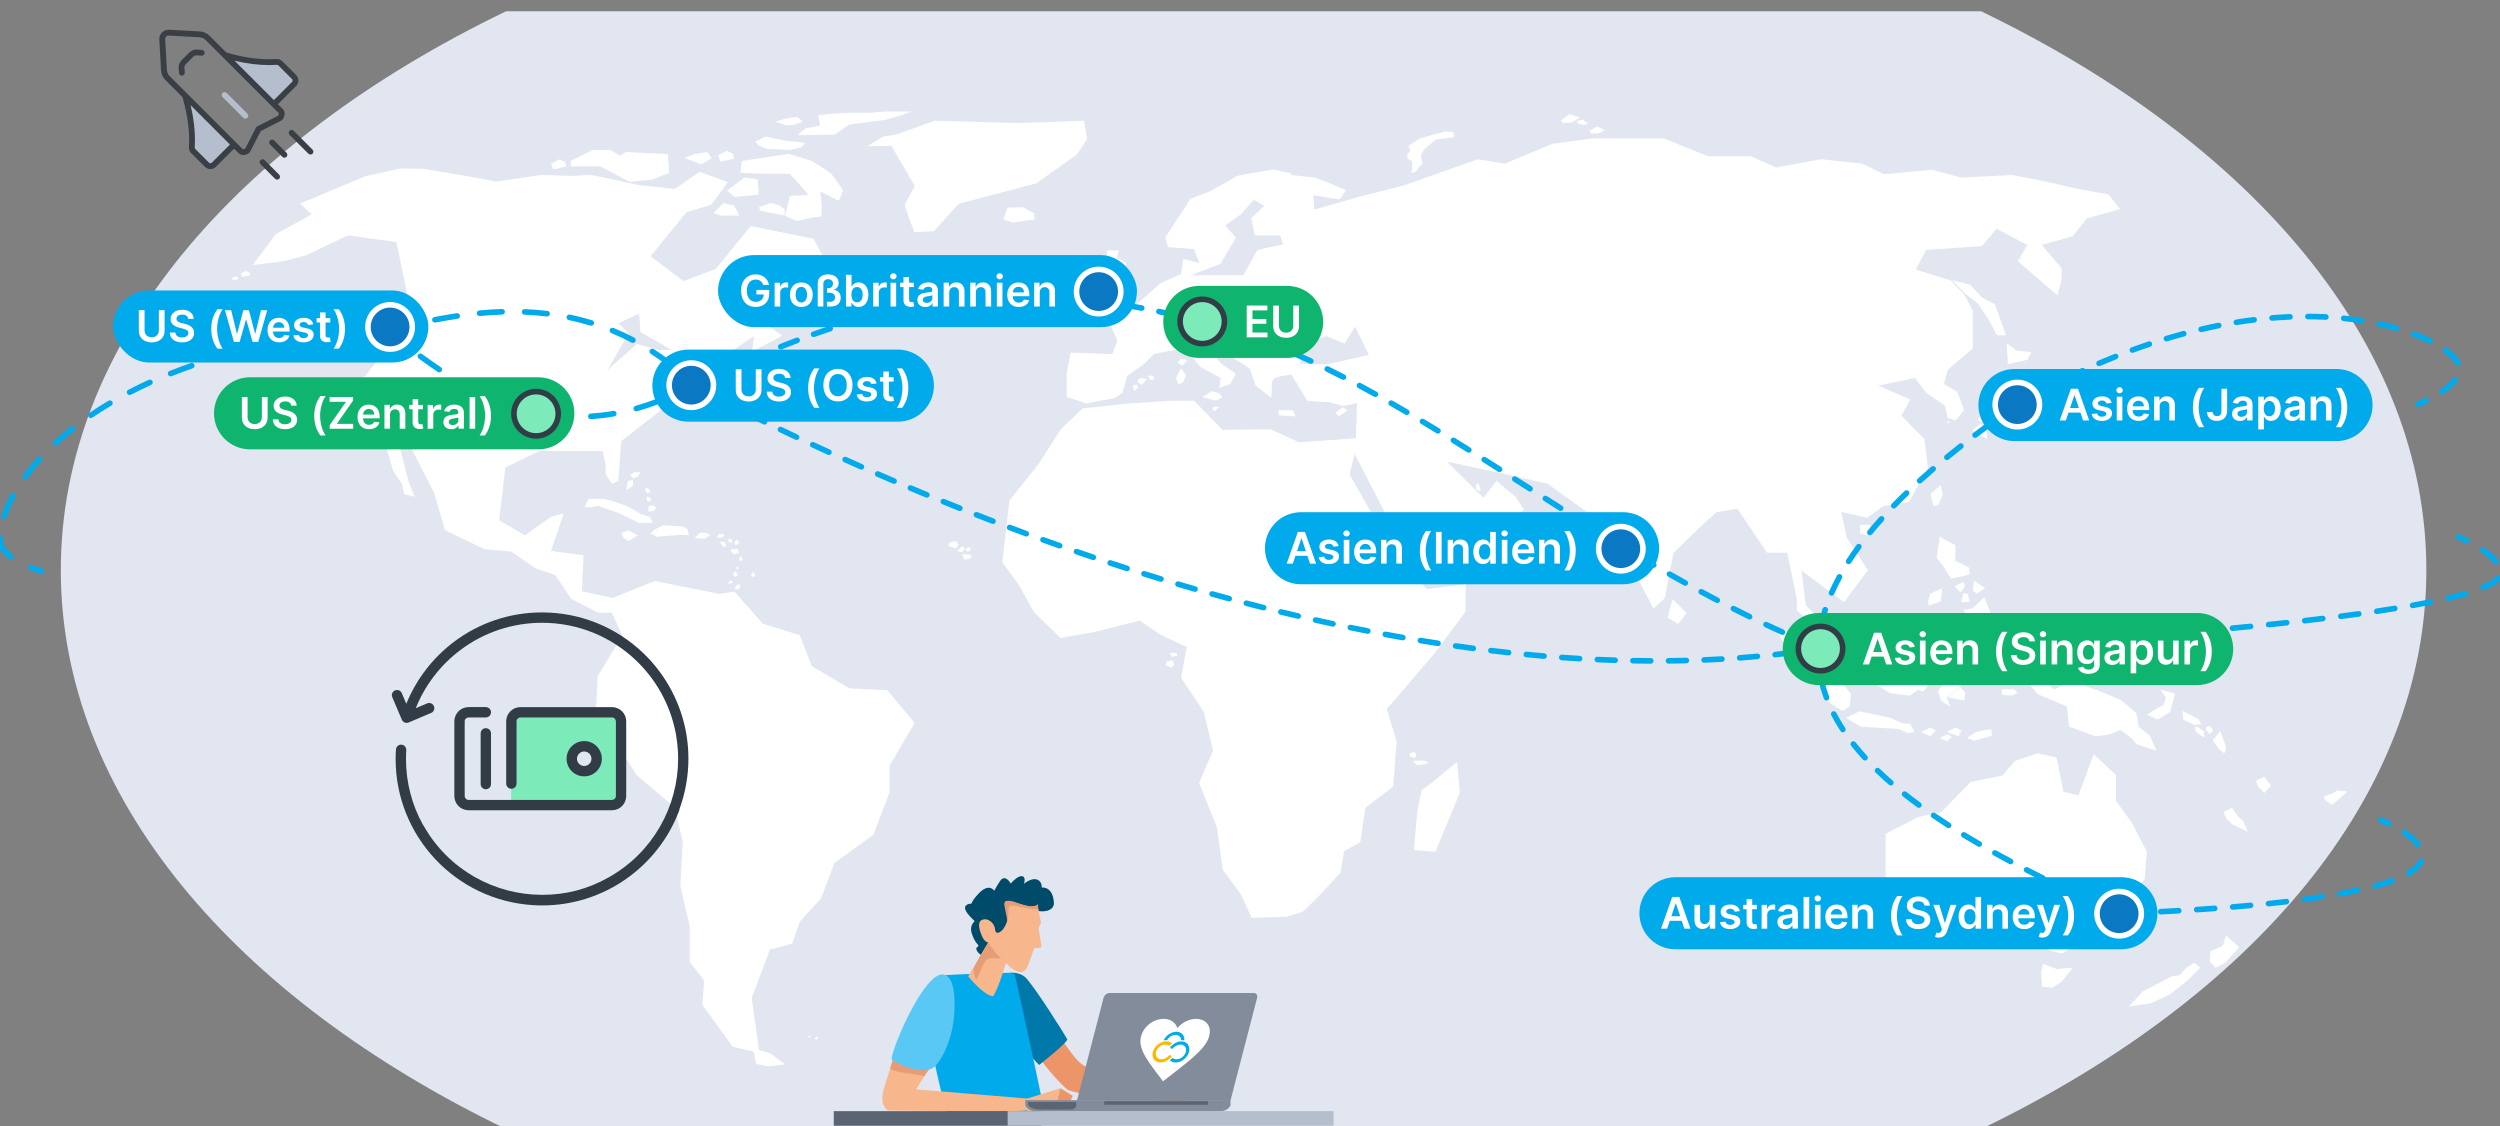 <?xml version="1.0" encoding="UTF-8"?>
<svg id="EN" xmlns="http://www.w3.org/2000/svg" xmlns:xlink="http://www.w3.org/1999/xlink" viewBox="0 0 1110 500">
  <rect x="0" y="0" width="1110" height="500" fill="#808080" stroke="none"/>
  <defs>
    <style>
      .cls-1 {
        fill: #f7b68b;
      }

      .cls-2 {
        fill: #00aaeb;
      }

      .cls-3 {
        fill: #fff;
      }

      .cls-4 {
        fill: #b4becd;
      }

      .cls-5 {
        fill: #004b69;
      }

      .cls-6 {
        fill: #5a6473;
      }

      .cls-7 {
        fill: #5a6473;
      }

      .cls-8 {
        fill: #323c46;
      }

      .cls-9 {
        fill: #feb600;
      }

      .cls-10 {
        fill: #0a78c3;
      }

      .cls-11 {
        fill: none;
      }

      .cls-12 {
        fill: #828c9b;
      }

      .cls-13 {
        fill: #7debb9;
      }

      .cls-14 {
        clip-path: url(#clippath-1);
      }

      .cls-15 {
        fill: #e59c77;
      }

      .cls-16 {
        fill: #323c46;
      }

      .cls-17 {
        fill: #e1e6f0;
      }

      .cls-18 {
        fill: #ec9568;
      }

      .cls-19 {
        fill: #5ac8f5;
      }

      .cls-20 {
        fill: #393f45;
      }

      .cls-21 {
        fill: #00aaeb;
      }

      .cls-22 {
        fill: #0fb46e;
      }

      .cls-23 {
        fill: #0078aa;
      }

      .cls-24 {
        clip-path: url(#clippath);
      }
    </style>
    <clipPath id="clippath">
      <polygon class="cls-11" points="508.71 452.37 538.95 452.37 531.48 480.09 501.24 480.09 508.71 452.37"/>
    </clipPath>
    <clipPath id="clippath-1">
      <polygon class="cls-11" points="508.71 452.37 538.95 452.37 531.48 480.09 501.24 480.09 508.71 452.37"/>
    </clipPath>
  </defs>
  <path class="cls-17" d="M879.6,5H224.7C104.2,63.16,27,152.7,27,253.15s77.2,189.99,197.7,248.15h654.9c120.49-58.16,197.7-147.7,197.7-248.15S1000.09,63.16,879.6,5Z"/>
  <path class="cls-3" d="M338.32,77.15l-9.58-.43.66-5.27h.07s20.59-3.14,20.59-3.14h.02s10.39,3.15,10.39,3.15l8.44,5.41,5.48,7.61-2.03,4.65-8.04-4.06.5,6.22v4.79s-3.83.47-3.83.47l-7.36,1.54h-.03s-5.03-2.33-5.03-2.33l2.18-8.79h.07s8.27-.42,8.27-.42l-8.37-9.4h-12.4ZM445.48,97.4l4.25,1.37h.02s6.25-.91,6.25-.91l3.24-.28v-2.76l-5.04-2.83-6.89.24-1.83,5.16ZM337.12,91.92l-.08.03.4,1.59,10.83,2.14.11.02v-2.71l-2.03-1.6-3.89-1.35-5.34,1.88ZM321.18,90.2h-.05s-4.29,4.39-4.29,4.39l3.19,1.13h8.26s-2.46-4.55-2.46-4.55l-4.64-.97ZM336.83,86.4l-.42-6.8-5.82-.81h-.04s-7.73,5.85-7.73,5.85l3.31,2.79.03.03,10.57-1.05h.09ZM311.3,73.03l4.66-2.74.09-.05-1.97-2.7-.03-.05-5.52.94-4.67,1.64,7.4,2.94.04.02ZM326,70.47l-.57-2.15v-.04s-2.74-1.32-2.74-1.32l-3.85,2.06-.08.04,1.2,2.74,6.03-1.33ZM251.4,73.94l-.5-1.89v-.04s-2.58-1.24-2.58-1.24l-3.69,1.97,1.08,2.46,5.69-1.26ZM109.14,120.26l-2.29,1.23.66,1.5,3.54-.78-.31-1.18-1.59-.77ZM104.53,122.62l-1.55.83.44,1,2.39-.53-.2-.78-1.07-.52ZM357.58,57.03l-3.43,2.97,16.4-.22,6.59-4.48,16.07-2.11,7.4-2.11,3.84-1.56h-11.24s-6.79.55-6.79.55h-9.23s-7.63.41-7.63.41l-6.16.66h-.1s.8,4.63.8,4.63h-.07c-1.97.37-5.85,1.09-6.45,1.25ZM352.72,55.31l3.77-1.26-2.54-2.18-5.57.86-4.09,1.33,4.92,1.64,3.5-.4ZM340.61,66.23h3.36s6.69.36,6.69.36h.01s4.99-1.12,4.99-1.12l1.95-1.95-4.01-.63-4.39-.29-9.23-1.98h-.03s-4.65,2.33-4.65,2.33l1.68,1.74,3.63,1.54ZM289.91,232.02l-1.37-2.41-.02-.03-4.09-1.41-5.85-3.41-6.67-2.3-3.92-.97h-6.55l-1.9,3.55,2.37.33h.02s3.74-.76,3.74-.76l8.86,3.13,9.42,4.54,5.96-.26ZM301.58,237.54h4.3l-.55-2.43v-.03s-1.81-1.29-1.81-1.29l-.02-.02-8.88-.59h-.03s-3.87,1.91-3.87,1.91l-1.87,1.62,2.43,1.62,10.29-.79ZM278.12,217.58l2.91-1.85v-2.84l-2.31.81-.61,3.88ZM283.41,211.46l.89-1.84h-2.72l-1.77,1.33,1.34,1.46,2.25-.96ZM286.66,216.43l-.13,1.51.98,1.08,1.22-.65-.65-1.31-1.41-.62ZM287.36,220.47l-.3,1.43.73.8,1.45-.39-.64-1.3-1.24-.54ZM290.1,226.94l1.54-1.45-1.98-1.24-1.61.57-.24,2.29,2.29-.16ZM276.75,238.8l2.47,1.39,3.94-2.45-3.95-2.24-3.3,1.05.84,2.25ZM310.76,236.48l-2.37,2.5,4.5.21h.03s2.44-1.52,2.44-1.52l-1.71-1.05h-.02s-2.87-.14-2.87-.14ZM325.49,258.37l-.56-.5-.93-.06-.77,1.19,1.46.1.8-.73ZM328.51,261.16v-1.95s-1.78.92-1.78.92l-.39,1.43,1.04.19,1.14-.59ZM320.88,237.09l-1.49-.08-1.22,1.56,2.34.13,1.26-.95-.89-.66ZM322.33,242.94l.06-1.08-.77-1.25-2.01-.11,1.2,1.96,1.51.48ZM325.21,240.12l-.48-.82-1.73.18.76,1.31,1.25.17.2-.83ZM328,241.29l-.52-1.75-1.25.94.06,1.31.93.1.78-.6ZM329.75,248.62l-.59-1.61-1.02.75.15,1.18.83.15.63-.47ZM333.58,255.78l1.15.38.5-.67-.55-1.39-1.11.59v1.09ZM327.02,252.67l.57.11.42-.31-.43-1.12-.68.5.12.83ZM326.79,256.06l.77-.57-.77-2-1.24.9.21,1.46,1.03.2ZM326.8,245.75l1.28-.19-.57-1.91-3.24.4.73,1.35,1.15.72.66-.36ZM361.73,460.94l.62.82,1-1.03-.73-.43-.89.63ZM358.73,460.23l.5.66.81-.83-.58-.34-.72.51ZM646.93,338.24l-11.4,9.47-4.34,3.07-.03.02-1.9,9.68-1.48,16.88v.09s9.46.7,9.46.7h.07s10.88-26.2,10.88-26.2v-.02s-1.25-13.52-1.25-13.52l-.02-.18ZM424.5,240.21l-2.83.57-.63,1.63,3.31,1.19,1.19-1.65-1.04-1.74ZM427.96,244.35l.4-1.08-1.11-.7-1.86,1.65-.47.55,2.16.3.87-.73ZM427.08,246.28l1.25,2.29,2.87-.79v-1.21l-1.51-.48-2.61.2ZM521.44,289.79l-2,.15.96,1.75,2.21-.61v-.92l-1.15-.36h-.02ZM629.15,339.77l4.56-.7v-1.02l-2.43-.43-4.07.17,1.91,1.94.03.03ZM430.08,244.95l.76-.6v-1.24h-1.51l-.73,1.38,1.48.46ZM518.12,293.7h-.05s-.54,1.65-.54,1.65l2.82,1.18,1.01-1.65-.89-1.74-2.35.55ZM628.1,336.69l.83-1.36-.74-1.43-1.93.45h-.05s-.44,1.36-.44,1.36l2.26.95.07.03ZM541.59,174.69l-.02-.03-3.48-1.05-4.25,2.64,5.98,1.62h.03s2.78-1.35,2.78-1.35l-1.05-1.84ZM523.24,170.68l1.98-.82h.03s1.42-3.27,1.42-3.27l-2.34-3.03-2.21,4.3,1.11,2.81ZM538.2,181.66l1.27.86,1.96-1.96h-2.47l-.76,1.1ZM527.28,159.84l-3.12-.6-1.23,1.78,2.08,1.42,2.28-2.6ZM509.23,168.32l-3.12-.6-1.23,1.78,2.08,1.42,2.28-2.6ZM502.91,171.34l.87,2.3,1.49-1.67-.71-1.38-1.65.75ZM512.11,166.78l-2.52.05,1.16,1.92,1.57-.21-.2-1.76ZM575.22,184.87l-1.27-2.73h-6.4l.4,2.27,7.11.45h.16ZM477.85,123.64l-1.77,6.35-.03.12h6.28l3.26-3.69,1.55-5.98-3.12-.65-6.13,3.83-.03.02ZM487.72,118.6l.3-1.9-2.56-.53-2.34.98,1.18,1.46h3.42ZM482.25,117.88l-.82-1.31-1.06,1.08-.57,1.37h.76l.82-.4.87-.74ZM503.28,127.79l-3.41-5.16v-6.33l-2.61.76.1-.12c.2-.23.39-.36.61-.46.13-.05.25-.09.37-.13h-.01s.06-.02.06-.02c.13-.03.66-.32.79-.27l-3.28-1.47.91-3.45h-5.31v7.6s.06-.02.06-.02h0s-.05.02-.05.02l.54,3.81,1.69,1-2.34,4.81-1.11,3.4-3.56,1.94,2.71,1.49-.49,3.18,11.26-4.74,3.66-2.85-.57-2.99ZM598.29,182.28l-2.05-1.44-3.28,2.37-.09.06,1.48,1.51.05.06,3.88-2.56ZM825.91,236.87l3.17.82,1.21-1.64v-3.04h-4.38v3.86ZM865.49,187.25l-1.19.2-.04.32.48.14,1.07-.25-.32-.42ZM883.16,142.23l3.46,6.62.03.05h4.05l-2.91-7.96-2.08-5.91-5.61-2.84-5.28-5.74-.02-.02-8.1-2.13,5.75,6.02c1.21.91,5.59,4.23,5.86,4.6l4.85,7.31ZM857.22,219.25l-.04.04,1.21,5.35.02.09,2.16-.5,1.96-4.57v-.03s-.83-4.26-.83-4.26l-4.49,3.88ZM698.36,54.25h.02s3.08-2.16,3.08-2.16l-4.58-1.43-3.89,2.87,1.1,1.19,4.27-.47ZM700.35,54.66l2.5.81h.02s2.24-.41,2.24-.41l-2.1-1.89-.04-.03-2.92.61.28.9ZM709.91,59.2l2.68-1.47-3.5-1.51-.04-.02-3.39,1.99.77,1.04,3.49-.02ZM901.96,178.74l-.77-6.07-.91-5.07-2.54-3.48-.03-.05-4.25.62,3.17,7.68-3.99,6.1-3.61,2.33-6.49.73h-.04s-1.26,1.7-1.26,1.7l-1.82,1.43-1.22,1.55,1.19,1.38,1.91-1.13,5.77-1.17,4.14,2.92,4.08-3.85h4.12l2.55-5.62ZM887.79,188.1l.03-.07-2.29-1.68-1.14,4.03,2.23.25,1.16-2.53ZM882.05,191.12v-.03s-2.66-2.93-2.66-2.93l-.16.2-3.62,2.69,6.73,3.98-.29-3.9ZM627.07,75.18l-.67,1.34,1.53.14,1.29-1.25.96-1.42,1.37-1.27-.65-3.74,1.55-2.76,5.02-4.22,7.98-1.03h.09s-.27-2.42-.27-2.42l-3.88-.12-5.12,1.33-6,1.74-4.85,3.3-.06.04.85,2.18-1.33,1.63v1.78l2.13,1.24.06,3.51ZM900.24,159.75l1.68-3.42-6.62-.68-4.37-3.25.57,9.19v.11s8.74-1.96,8.74-1.96ZM821.84,308.18v-.04s-5.3-6.51-5.3-6.51l-6.35-8.66-7.89-5.13-1.96-3.8-7.91-4.59-.03-.02-3.57.63,2.59,4.49,1.79,2.24,5.16,5.21,7.87,9.51,6.38,10.8,5.46,3.28.05.03,3.19-2.02.53-5.42ZM860.96,297.32l-3.01-4.89-.53-6.2v-.12s-12.01,4.12-12.01,4.12l-6.25,4.26-3.33,2.4-4.27.44h-.11s1.83,6.67,1.83,6.67l5.84,3.77,8.72,1.12h.04s3.67-2.59,3.67-2.59l2.39.72.06.02,2.91-4.04,4.02-5.63.04-.05ZM872.58,307.5v-.04s-2.3-2.43-2.3-2.43l-5.6,4.5,4.81,1.06,2.65.31.44-3.4ZM880.93,293.57l-2.45-1.17-1.52,1.66-5.86-1.13h-.02s-5.87,1.11-5.87,1.11l-1.8,3.67v5.23s-2.92,3.79-2.92,3.79l-.03.04,1.26,4.15v.03s4.17,2.94,4.17,2.94l-1.49-4.34,5.82-4.68,2.29-3.7-6.16-3.7,10.27-1.7,4.33-2.19ZM890.64,296.02v-2.55l2.3-3.12-3.53-1.59-.08-.04-1.14,2.27-.99,2.97v.02s.7,3.81.7,3.81l2.74-1.77ZM893.17,308.84h.02s2.75-1.18,2.75-1.18l-1.83-1.63h-5.31v2.24l1.94.41,2.43.17ZM876.44,328.88l8-2.29.08-.02-.43-2.65v-.09s-3.02.34-3.02.34l-3.74.85-3.99,2.66,3.07,1.18h.03ZM869.56,326.9l1.34-2.44-2.52-1.43-.04-.02-4.01,1.99,5.16,1.87.08.03ZM853.01,325.01l3.9,1.82.06.03,2.61-2.41-2.5-1.41-.04-.02-4.03,2ZM861.26,327.65l3.21,1.49,2.12-1.96-2.02-1.14-.04-.02-3.27,1.63ZM847.28,325.6h.03s2.62-.7,2.62-.7l-1.77-3.6-3.25-.02-5.4-2.52-13.89-2.94h-.03s-5.91,2.88-5.91,2.88l6.4,3.94,16.86,1.03,4.34,1.93ZM876.21,276.25l3,2.15,4.94-5.31-3.1-7.89-.05-.13-5.1,4.97-4.24.87,4.56,5.35ZM856.93,263.73l-.82,2.86v.02s.19,2.28.19,2.28l5.49-1.89.47-5.48.02-.29-.18.22c-.14.07-.28.14-.37.17l.07-.09.27-.33-5.11,2.51-.04.02ZM742.42,266.6l-1.95,7.58-.02.07,4.58,2.79,3.77-4.8.05-.07-6.02-5.95-.41.38ZM861.22,238.29l-1.35,9.37v.04s2.73,3.35,2.73,3.35l3.66,5.91,8.29-1.87-.32-3.1v-.05s-6.03-2.92-6.03-2.92v-6.96l-6.87-3.71-.12-.06ZM875.94,262.25l1.75,1.3,3.59-2.31.12-.08-4.92-3.35-.52,4.39v.05ZM871.77,258.42l-3.96,1.91,2.61,2.71,2.13-2.74-.78-1.87ZM871.72,263.21l-.98,4.19,3.81-.25-.85-3.34-1.98-.6ZM930.42,306.32l-10.15-3.87h-.04s-8.18,3.62-8.18,3.62l-4.18-3.27-.88-3.75-.02-.1-7.46,2.56-.12.04,5.3,6.65,12.99,5.44,1.04,9.03,11.57,4.21.07.1,6.53-.94,4.52-1.98,5.12,3.82,2.09,2.55.02.02,8.8,2.84-2.85-6.59-4.93-3.92-1.16-6.21v-.03s-6.84-5.79-6.84-5.79l-11.25-4.65v.22ZM907.2,427.86l-.1-.04-.85,3.68h0s.49,6.51.49,6.51v.08s4.48.4,4.48.4h.03s4.04-2.52,4.04-2.52l5.05-6.21.14-.17-7.24.7-6.06-2.42ZM988.33,415.29l-1.38,4.65-5.46,2.38-.05.02-.3,4.45v.04s2.56,2.89,2.56,2.89l4.5-2.38,5.91-6.7.06-.07-5.73-5.18-.11-.1ZM970.8,429.66l-3.09,3.29-3.62.65-12.62,6.52-6.38,6.83,10.07-1.56,8.49-4.05,7.77-6.17,5.51-5.57-2.7-2.1-3.42,2.15ZM963.5,316.13l.03-.02,2.2-8.04.02-.09-6.54-1.86,2.56,3.75-1.29,3.33-2.23,1-5,3.14,4.78,2.17,5.46-3.38ZM974.29,321.86h.02s2.97-.2,2.97-.2l-1.16-2.46v-.03s-7.08-3.42-7.08-3.42l-.16-.08.57,3.89,4.84,2.31ZM982.46,328.74l2.8,3.94,2.31,1.85.91-2.55v-.03s-2.73-7.37-2.73-7.37l-3.26,4.1-.04.06ZM975.86,322.82l-1.52.18.64,1.93v.03s3.79,2.66,3.79,2.66l-.33-2.97v-.04s-2.56-1.77-2.56-1.77l-.03-.02ZM981.2,325.94l1.37-1.63.05-.05-1.44-2.08-1.83.92-.08.04.53,1.4,1.4,1.41ZM1001.73,346.59l-.08.04,1.03,2.72,2.72,2.72,2.71-3.23.05-.05-2.79-4.03-3.65,1.83ZM987.31,360.52l1.03,2.73,2.77,2.78,6.98,3.28-2.19-4.84-2.06-1.74-2.81-4.07-3.65,1.83-.08.04ZM1037.89,350.89l-2.44,1.44-3.78,1.32,1,1.83,2.72,1.89,2.83-2.33,4-3.6-4.3-.55h-.03ZM598.31,84.31h0s-.14-.12-.14-.12h0s0,0,0,0c-.08.09-.21.23-.37.42h0s.14.12.14.12l.37-.42ZM425.67,90.48l.13.23.17-.08-.08-.21,34.23-9.01,18.02-12.79,4.49-6.81.02-.03-1.37-8.1v-.08s-28.8,1.04-28.8,1.04l-37.49-1.05h-.02s-16.9,6.09-16.9,6.09l-6.3,1.09-6.66,4.17,10.66-.23,10.41,17.95-4.54,8.16-.02.04,1.4,4.42,2.96,7.74.02.06,8.59-.44h.04s11.01-12.14,11.01-12.14h.02ZM939.5,355.62v-11.47l-9.79-9.19-.1-.1-6.76,18.25-6.67-1.55-3.09-15.2v-.06s-8.4-1.79-8.4-1.79h-.03s-9.99,3.34-9.99,3.34h-.02s-5.5,6.5-5.5,6.5l-14.07,2.81h-.03s-13.25,13.51-13.25,13.51l-10.04,2.05-14.49,7.47-.05.03v26.72l-4.86,8.25-.02.03,1,3.88,22.76-4.37,16.43-3.7,10.43-2.05,7.18,10.19.02.03,8.96.96,2.74,9.3v.05s13.43,3.88,13.43,3.88h.04s6.53-3.73,6.53-3.73l6.01-.23,14.76-15.45,9.62-13.77v-.02s.92-12.12.92-12.12v-.03s-6.76-12.98-6.76-12.98l-6.89-9.46ZM793.52,245.38h-9l-.03-.04-13.08-19.5-9.35,1.56-7.89,7.27-11.21,10.93-3.76,19.97-5.08,4.59-.06-.11-14.64-28.11-3.94-14.68-7.99,2.07-.04-.03-20.45-14.6-22.6-5.07-22-4.64,16.28,16.02,5.83-7.52,8.41,7.13,3.69,5.64-.06.05-22.76,21.86-22.53,7.6-4.44-12.11-10.39-13.15-14.99-28.94-2.22,9.09,9.05,15.87,12.25,20.83,13.09,14.22,17.18-2.31v12.19l-.02.02-13.78,18.48-21.27,24.9,4.38,14.33v.02s-1.53,20.11-1.53,20.11l-.03.03-11.96,8.99c-.1.07-.24.15-.33.38-.03.07-.06.15-.08.25l-2.19,14.97-.04.02c-1.05.58-7.05,3.93-7.05,3.93l-.11.06-1.61,9.47-.02.02-8.43,9.26-8.09,8.02-7.24,2.32-15.67.5-.03-.06-4.48-9.96-8.31-11.34-2.58-18.87-7.93-19.69.02-.04,6.18-14.36-4.16-17.26-10.03-14.98v-.04s2.47-13.67,2.47-13.67l-11.77-5.54-9.11-6.2-19.49,4.96-15.6,2.77-.03-.03-11.8-11.47-6.68-12.03-7.32-10.05v-.04s3.1-27.44,3.1-27.44l.02-.02,13.01-16.23,9.89-15.48,9.63-9.15h.03s20.21-2.14,20.21-2.14l18.78-1.22h10.47l.03.03,12.53,12.83,21.42-.2h.02s12.52,5.75,12.52,5.75l25.04-1.75h.28s.46-15.63.46-15.63l-6.28,1.28-6-1.7-9.73-.56-7.13-11.73-.2.03c-.55.1-1.12.18-1.66.26-1.52.23-3.09.46-4.51.98-2.24.82-2.27,1.96-2.32,3.86,0,.2-.01.41-.02.63l-.17,4.56-7.07-5.45-2.55-7.54-10.02-6.47-12.6-7.08,10.13,11.58,6.34,4.24-2.4,4.52-4.91,1.96.59-4.56-9.03-4.91-6.97-8.37-13.6,2.6-4.45,4.53-7.42,5.17-2.1,7.47-.03.02-3.47,2.45-12.55,2.35h-.02s-8.75-2.88-8.75-2.88v-10.57s1.76-9.09,1.76-9.09h.08s18.36.62,18.36.62l2.35-5.9-4.21-9.37,4.76-3.02,7.41-3.28,11.19-9.95,9.03-3.9,1.05-6.82,7.18,1.88-2.41-6.2-11.51-.93-.02-.06-1.24-4.18.02-.04,4.83-7.44,6.4-9.73h.03s8.73-3.37,8.73-3.37l12.1-6.85,15.53-2.78h.02s8.21,1.67,8.21,1.67l-.28.73,10.87,1.23,6.88,2.6,4.1,1.81,2.72,1.04-.22.26.09.07-.05.07-2.59,3.82h-.06s-11.57-1.87-11.57-1.87l.41,6.36,19-5.4,21.17-5.45,32.46-11.48h.02s11.9,1.97,11.9,1.97l21.09-8.83,18.14-2.43h31.24s.02,0,.02,0l19.74,7.94,19.1.05,11.12,4.93,20.16-3.64h.01s18.04,1.95,18.04,1.95l9.72,4.7,21.45-1.97h.02s12.67,3.47,12.67,3.47l22.76-1.14,11.99,2.27,17.82,4,12.96,2.32.02.03,5.12,6.49-14.73,4.2-6.38,7.93h-.03s-13.65,3.8-13.65,3.8l8.83,10.32v5.1s-1.83,6.98-1.83,6.98l-.11-.1-17.48-15.11,4.19-7.12-13.64-7.26-6.52,7.72h-.04s-24.68,1.66-24.68,1.66l-4.65,8.75,15.58,4.85.02.02,6.02,6.32,3.75,7.16v16.59l-.03.03-11.04,9.46-1.8,6.37,5.99,3.53v.03s2.99,7.89,2.99,7.89l-.03.04-3.59,4.69-3.68-1.07v-.05s-1.21-5.4-1.21-5.4l-8.5-5.92-4.73-6.44-16.4,3.42,14.26,6.17-.05.09-3.93,7.07,10.25,10.38v.03s1.51,12.81,1.51,12.81l-8.4,15.11-11.41,1.87-7.15,5.17h-.04s-11.46-2.67-11.46-2.67l2.5,11.55,9.38,14.44-10.65,14.1-.07-.06-18.81-13.94,1.93,15.3,8.34,8.73,4.91,14.12-8.61-4.2v-.04s-2.5-10.87-2.5-10.87l-6.13-5.39v-5.23s-4.28-20.35-4.28-20.35ZM601.66,145.06l-4.7,7.55-8.04-3.39-8.5,2.36-3.23,9.89,11.75.36,18.84-4.24-6.12-12.54ZM551.12,95.03l-7.15,5.04,4.8,5.47-6.97,11.72h-.03s-13.16,4.96-13.16,4.96h23.42l6.26-11.28h.04s11.37-2.46,11.37-2.46l-1.31-3.95h-11.24l-.02-.07-1.63-7.64,5.91-5.42-4.75-2.73-5.54,6.35ZM394.05,306.55l12.05,14.44-.03.06-11.05,18.8v11.81s-7.29,19.05-7.29,19.05l-.02.02-17.17,12.35-6.06,15.87-9.36,10.25-3.4,9.74h-.05s-9.83,2.68-9.83,2.68l-8.1,21.47,3.25,23.06,5,1.52,6.65,4.88-7.01.89h-.01s-5.89-.97-5.89-.97l-1.11-5.57-9.33-2.17-.02-.03-13.41-18.53v-.03s.77-10.78.77-10.78l-6.36-8.3v-15.71s-4.23-18.06-4.23-18.06h0s1.11-19.38,1.11-19.38l-3.59-15.43-17.03-14.52-17.93-28.44v-.03s.74-15.26.74-15.26l10.97-18.03-4.63-10.19h-6.09s-12-6.13-12-6.13v-.02s-7.05-10.53-7.05-10.53l-8.54-2.86-11.14-7.61-11.69-1.01-17.56-8.43-4.89-16.65-10.49-20.6h-4.81l4.03,15.88,2.61,6.54-4.61-1.24-.98-4.47-3.88-5.71-3.51-12.07-9.94-28.88.03-.04,17.12-22.18,2.47-15.69-4.77-22.83-21.49-3-18.78,8.94-9.89,2.55-13.68,1.77.13-.18,10.14-13.6,16.02-8.82-5.22-4.77.14-.06,28.99-12.11,15.56-3.44,10.27.22,16.06,2.66,16.01,2.94,20.45-2.93,12.67.45,9.18-.45h.01s21.31,4.54,21.31,4.54l15.73,1.68,11.05-7.62.05.02,12.43,4.62-7.25,10.01h-.03s-11.07,3.31-11.07,3.31l-15.91,19.53,14.66,11.1,14.32-5.49,15.44-19h.06s27.85,5.64,27.85,5.64l.02.04,9.91,18.35-4.01,9.42,6.7,7.59-6.26,4.22h-.04s-11.48-2.4-11.48-2.4l4.74-9.96-20.38.76.59,10.65,6.41,4.36-4.28,2.31-9.21,4.68.87-6.81-18.82,12.73-20.15,10.72v7.62l-.04.03-19.98,15.57-.84,11.95-.47,5.75-2.74,1.21-2.85-4.32v-4.12s-1.32-6.12-1.32-6.12h-28.13l-15.09,7.34-2.71,23.45,11.41,6.7,11.62-8.29,5.63-1.5-.06.16-5.6,16.53,14.45,1.88v.09s-.73,15.93-.73,15.93l13.63,2.97,18.71-7.51h.03s28.71,5.72,28.71,5.72l6.61-1.05.03.04,12.65,14.25,16.36,5.09.02.04,5.32,13.69,16.69,9.86,16.89.85.03.03ZM282.79,152.7l9.3,2.69,6.14.02-13.85-8.03v-.05s-.62-8.09-.62-8.09l-9.11,4.28,4.46,4.47-9.33,16.24,13.01-11.54ZM279.6,80.75h.02s9.86-1,9.86-1l7.68-3.01-.72-8.24v-.08s-18.52-.94-18.52-.94h-.03s-2.46,1.68-2.46,1.68l-4.45-2.62h-.02s-7.66-.01-7.66-.01l-9.81,4.87-.05.03v2.42h13.04l13.12,6.9ZM655.92,214.2l-.65,1.59.18,1.47,1.83,1.05v-1.68l-1.35-2.43Z"/>
  <path class="cls-2" d="M18.81,252.45c-1.65-.55-3.2-1.11-4.63-1.68-.64-.26-1.37.05-1.63.69-.26.64.05,1.37.69,1.63,1.49.6,3.08,1.18,4.77,1.74.66.22,1.36-.14,1.58-.79.22-.66-.14-1.36-.79-1.58h0Z"/>
  <path class="cls-2" d="M288.96,157.1c2.7,1.75,5.39,3.67,8.06,5.75.54.42,1.33.33,1.75-.22.42-.54.33-1.33-.22-1.75-2.73-2.13-5.48-4.09-8.24-5.88-.58-.38-1.35-.21-1.73.37-.38.58-.21,1.35.37,1.73h0ZM271.46,147.91c2.99,1.23,5.98,2.62,8.96,4.19.61.32,1.37.09,1.69-.52.32-.61.09-1.37-.52-1.69-3.06-1.61-6.12-3.03-9.18-4.29-.64-.26-1.37.04-1.63.68-.26.64.04,1.37.68,1.63ZM252.55,142.12c3.17.66,6.37,1.48,9.59,2.46.66.2,1.36-.17,1.56-.83.2-.66-.17-1.36-.83-1.56-3.29-1.01-6.56-1.84-9.81-2.51-.68-.14-1.34.29-1.48.97-.14.68.29,1.34.97,1.48h0ZM232.89,139.73c3.24.13,6.54.39,9.88.79.69.08,1.31-.41,1.39-1.09.08-.69-.41-1.31-1.09-1.39-3.41-.41-6.78-.67-10.08-.8-.69-.03-1.27.51-1.3,1.2-.03.69.51,1.27,1.2,1.3h0ZM213.05,140.32c3.2-.3,6.52-.53,9.92-.63.69-.02,1.23-.6,1.21-1.29-.02-.69-.6-1.23-1.29-1.21-3.46.11-6.82.33-10.08.64-.69.07-1.19.68-1.13,1.36.07.69.68,1.19,1.36,1.13h0ZM193.34,143.21c3.08-.59,6.36-1.16,9.83-1.68.68-.1,1.15-.74,1.05-1.42-.1-.68-.74-1.15-1.42-1.05-3.5.52-6.82,1.11-9.93,1.69-.68.13-1.12.78-.99,1.46.13.68.78,1.12,1.46.99h0ZM173.6,147.02c2.71-.35,6.05-1.03,9.94-1.83.68-.14,1.11-.8.97-1.48-.14-.68-.8-1.11-1.48-.97-3.88.8-7.19,1.47-9.76,1.8-.68.09-1.17.72-1.08,1.4.09.68.72,1.17,1.4,1.08h0ZM153.62,148.8c3.25-.36,6.56-.68,9.94-.97.69-.06,1.2-.66,1.14-1.35-.06-.69-.66-1.2-1.35-1.14-3.4.29-6.73.62-10,.98-.69.08-1.18.69-1.11,1.38.08.69.69,1.18,1.38,1.11h0ZM133.85,151.5c3.22-.53,6.51-1.02,9.87-1.48.68-.09,1.16-.72,1.07-1.41-.09-.68-.72-1.16-1.41-1.07-3.38.46-6.69.96-9.93,1.49-.68.11-1.14.76-1.03,1.44.11.68.76,1.14,1.44,1.03h0ZM114.28,155.33c3.17-.73,6.42-1.41,9.76-2.07.68-.13,1.12-.79.99-1.47-.13-.68-.79-1.12-1.47-.99-3.36.66-6.64,1.35-9.83,2.08-.67.15-1.09.82-.94,1.5.15.67.82,1.09,1.5.94ZM95.02,160.45c3.1-.95,6.3-1.86,9.58-2.73.67-.18,1.06-.86.89-1.53-.18-.67-.86-1.07-1.53-.89-3.32.88-6.54,1.8-9.67,2.75-.66.2-1.03.9-.83,1.56.2.66.9,1.03,1.56.83h0ZM76.22,167.02c3-1.2,6.11-2.36,9.33-3.48.65-.23,1-.94.77-1.59-.23-.65-.94-1-1.59-.77-3.25,1.14-6.39,2.31-9.43,3.52-.64.26-.95.98-.7,1.62.26.64.98.95,1.62.7h0ZM58.12,175.26c2.86-1.48,5.84-2.93,8.95-4.34.63-.29.91-1.03.62-1.66-.29-.63-1.03-.91-1.66-.62-3.15,1.43-6.17,2.9-9.06,4.4-.61.32-.85,1.07-.53,1.68.32.61,1.07.85,1.69.53h0ZM41.04,185.4c2.64-1.8,5.44-3.57,8.39-5.32.59-.35.79-1.12.44-1.71-.35-.59-1.12-.79-1.71-.44-2.99,1.77-5.83,3.58-8.52,5.41-.57.39-.72,1.17-.33,1.74.39.57,1.17.72,1.74.33h0ZM25.48,197.68c2.32-2.14,4.84-4.29,7.55-6.42.54-.43.64-1.21.21-1.76-.43-.54-1.21-.64-1.76-.21-2.76,2.17-5.32,4.36-7.7,6.55-.51.47-.54,1.26-.07,1.77.47.51,1.26.54,1.77.07h0ZM12.25,212.35c1.83-2.5,3.91-5.06,6.26-7.65.46-.51.43-1.3-.09-1.77-.51-.46-1.3-.43-1.77.09-2.4,2.65-4.54,5.28-6.42,7.85-.41.56-.29,1.34.27,1.75.56.41,1.34.29,1.75-.27h0ZM2.97,229.58c.92-2.76,2.23-5.76,3.97-8.94.33-.61.11-1.37-.49-1.7-.61-.33-1.37-.11-1.7.49-1.81,3.29-3.18,6.43-4.15,9.35-.22.65.14,1.36.79,1.58.65.22,1.36-.14,1.58-.79h0ZM5.63,246.24c-1.42-1.06-2.49-2.13-3.2-3.18-.71-1.06-1.07-2.08-1.15-3.12-.02-.31-.03-.63-.04-.97,0-.69-.57-1.24-1.26-1.24-.69,0-1.24.57-1.24,1.26,0,.38.02.75.04,1.11.1,1.53.65,3,1.57,4.35.92,1.35,2.19,2.61,3.78,3.79.55.41,1.34.3,1.75-.26.41-.55.3-1.34-.26-1.75h0Z"/>
  <path class="cls-2" d="M304.66,169.36c1.2,1.1,2.39,2.25,3.57,3.43.49.49,1.28.49,1.77,0,.49-.49.49-1.28,0-1.77-1.21-1.21-2.42-2.37-3.64-3.5-.51-.47-1.3-.44-1.77.07-.47.51-.44,1.3.07,1.77h0Z"/>
  <path class="cls-2" d="M305.5,170.68c-1.48.79-2.95,1.54-4.41,2.25-.62.3-.88,1.05-.58,1.67.3.62,1.05.88,1.67.58,1.49-.72,2.99-1.49,4.5-2.29.61-.32.84-1.08.51-1.69-.32-.61-1.08-.84-1.69-.51h0Z"/>
  <path class="cls-2" d="M195.72,163.03c-2.95-1.97-5.74-3.95-8.34-5.86-.56-.41-1.34-.29-1.75.27-.41.56-.29,1.34.27,1.75,2.63,1.93,5.44,3.93,8.44,5.93.57.38,1.35.23,1.73-.35.38-.57.23-1.35-.35-1.73h0ZM213.31,173.21c-3.11-1.51-6.1-3.12-8.96-4.78-.6-.35-1.36-.14-1.71.45-.35.6-.14,1.36.45,1.71,2.91,1.69,5.95,3.33,9.13,4.87.62.3,1.37.04,1.67-.58.3-.62.04-1.37-.58-1.67h0ZM232.23,180.42c-3.31-.91-6.52-1.98-9.62-3.16-.64-.25-1.37.08-1.61.72-.25.64.08,1.37.72,1.61,3.17,1.21,6.46,2.31,9.85,3.24.67.18,1.35-.21,1.54-.87.18-.67-.21-1.35-.87-1.54h0ZM252.16,183.66c-3.44-.18-6.79-.54-10.05-1.08-.68-.11-1.32.35-1.44,1.03-.11.68.35,1.32,1.03,1.44,3.35.55,6.79.93,10.32,1.11.69.04,1.28-.5,1.31-1.18.04-.69-.5-1.28-1.18-1.31h0ZM272.3,182.43c-3.42.59-6.77.97-10.04,1.18-.69.04-1.21.64-1.17,1.32.04.69.64,1.21,1.32,1.17,3.37-.21,6.8-.6,10.31-1.21.68-.12,1.14-.76,1.02-1.44-.12-.68-.76-1.14-1.44-1.02h0ZM291.78,176.99c-3.26,1.26-6.46,2.32-9.61,3.2-.66.19-1.05.88-.87,1.54.19.66.88,1.05,1.54.87,3.23-.91,6.5-1.99,9.83-3.28.64-.25.96-.97.72-1.62-.25-.64-.97-.97-1.62-.72h0Z"/>
  <path class="cls-2" d="M179.2,151c-1.4-1.07-2.72-2.09-3.98-3.04-.55-.42-1.34-.31-1.75.25-.42.55-.31,1.33.25,1.75,1.24.94,2.56,1.95,3.96,3.02.55.42,1.33.32,1.75-.23.42-.55.32-1.33-.23-1.75h0Z"/>
  <path class="cls-2" d="M807.6,286.8c-1.31.21-2.62.41-3.94.6-.68.1-1.16.74-1.05,1.42.1.68.74,1.16,1.42,1.05,1.32-.2,2.65-.4,3.97-.6.68-.11,1.15-.75,1.04-1.43-.11-.68-.75-1.15-1.43-1.04h0Z"/>
  <path class="cls-2" d="M325.78,179.15c-2.36-1.18-4.71-2.37-7.05-3.56-.62-.31-1.37-.07-1.68.55-.31.62-.07,1.37.55,1.68,2.35,1.2,4.71,2.38,7.07,3.57.62.31,1.37.06,1.68-.56.31-.62.06-1.37-.56-1.68h0ZM339.96,186.15c-2.37-1.15-4.74-2.31-7.1-3.48-.62-.31-1.37-.05-1.67.57-.31.62-.05,1.37.57,1.67,2.37,1.17,4.74,2.33,7.12,3.49.62.3,1.37.04,1.67-.58.3-.62.04-1.37-.58-1.67h0ZM354.22,192.98c-2.38-1.13-4.76-2.26-7.14-3.4-.62-.3-1.37-.04-1.67.59-.3.62-.04,1.37.59,1.67,2.38,1.14,4.77,2.27,7.15,3.4.62.29,1.37.03,1.66-.6.29-.62.03-1.37-.6-1.66h0ZM368.56,199.64c-2.4-1.1-4.79-2.2-7.18-3.31-.63-.29-1.37-.02-1.66.61-.29.63-.02,1.37.61,1.66,2.39,1.11,4.79,2.22,7.19,3.32.63.29,1.37.01,1.66-.62.29-.63.01-1.37-.62-1.66h0ZM382.97,206.13c-2.41-1.07-4.81-2.14-7.22-3.22-.63-.28-1.37,0-1.65.63-.28.63,0,1.37.63,1.65,2.41,1.08,4.82,2.16,7.23,3.23.63.28,1.37,0,1.65-.64.28-.63,0-1.37-.64-1.65ZM397.46,212.44c-2.42-1.04-4.84-2.08-7.25-3.13-.63-.28-1.37.01-1.65.65-.28.63.01,1.37.65,1.65,2.42,1.05,4.84,2.1,7.27,3.14.63.27,1.37-.02,1.64-.66.27-.63-.02-1.37-.66-1.64ZM412.01,218.56c-2.43-1-4.86-2.02-7.29-3.04-.64-.27-1.37.03-1.64.67-.27.64.03,1.37.67,1.64,2.43,1.02,4.87,2.04,7.3,3.04.64.26,1.37-.04,1.63-.68.26-.64-.04-1.37-.68-1.63h0ZM426.64,224.49c-2.44-.97-4.88-1.95-7.32-2.94-.64-.26-1.37.05-1.63.69-.26.64.05,1.37.69,1.63,2.44.99,4.89,1.98,7.34,2.95.64.26,1.37-.06,1.62-.7.26-.64-.06-1.37-.7-1.62h0ZM441.34,230.24c-2.45-.94-4.91-1.89-7.36-2.85-.64-.25-1.37.07-1.62.71-.25.64.07,1.37.71,1.62,2.46.96,4.91,1.91,7.37,2.85.64.25,1.37-.08,1.61-.72.25-.64-.08-1.37-.72-1.61h0ZM456.11,235.79c-2.47-.91-4.93-1.82-7.39-2.75-.65-.24-1.37.08-1.61.73-.24.65.08,1.37.73,1.61,2.47.93,4.94,1.85,7.41,2.75.65.24,1.37-.09,1.6-.74.24-.65-.09-1.37-.74-1.6h0ZM470.94,241.13c-2.48-.87-4.95-1.76-7.43-2.65-.65-.23-1.37.1-1.6.75-.23.65.1,1.37.75,1.6,2.48.89,4.96,1.78,7.44,2.65.65.23,1.36-.11,1.59-.76.23-.65-.11-1.36-.76-1.59h0ZM485.84,246.27c-2.49-.84-4.97-1.69-7.46-2.54-.65-.22-1.36.12-1.59.77-.22.65.12,1.36.77,1.59,2.49.86,4.98,1.71,7.48,2.55.65.22,1.36-.13,1.58-.79.22-.65-.13-1.36-.79-1.58h0ZM500.81,251.19c-2.5-.8-4.99-1.61-7.49-2.43-.66-.22-1.36.14-1.58.8-.22.66.14,1.36.8,1.58,2.5.82,5.01,1.64,7.51,2.44.66.21,1.36-.15,1.57-.81.21-.66-.15-1.36-.81-1.57h0ZM515.84,255.89c-2.51-.76-5.02-1.54-7.52-2.32-.66-.21-1.36.16-1.57.82-.21.66.16,1.36.82,1.57,2.51.79,5.03,1.56,7.54,2.33.66.2,1.36-.17,1.56-.83.2-.66-.17-1.36-.83-1.56h0ZM530.94,260.36c-2.52-.72-5.04-1.46-7.56-2.21-.66-.2-1.36.18-1.55.84-.2.66.18,1.36.84,1.55,2.53.75,5.05,1.48,7.58,2.21.66.19,1.36-.19,1.55-.86.19-.66-.19-1.36-.86-1.55h0ZM546.1,264.59c-2.53-.68-5.06-1.38-7.59-2.08-.67-.19-1.35.2-1.54.87-.19.66.2,1.35.87,1.54,2.54.71,5.07,1.4,7.61,2.09.67.18,1.35-.21,1.53-.88.18-.67-.21-1.35-.88-1.53h0ZM561.35,268.58c-2.55-.64-5.1-1.3-7.65-1.97-.67-.17-1.35.23-1.53.89-.17.67.23,1.35.89,1.53,2.56.67,5.11,1.33,7.67,1.97.67.17,1.35-.24,1.52-.91.17-.67-.24-1.35-.91-1.52ZM576.69,272.31c-2.56-.6-5.12-1.21-7.68-1.83-.67-.16-1.35.25-1.51.92-.16.67.25,1.35.92,1.51,2.57.63,5.13,1.24,7.7,1.84.67.16,1.34-.26,1.5-.93.16-.67-.26-1.34-.93-1.5ZM592.1,275.77c-2.57-.55-5.14-1.12-7.71-1.7-.67-.15-1.34.27-1.49.95-.15.67.27,1.34.95,1.49,2.58.58,5.16,1.15,7.73,1.7.67.15,1.34-.28,1.49-.96.15-.67-.28-1.34-.96-1.49h0ZM607.56,278.95c-2.58-.5-5.16-1.02-7.74-1.55-.68-.14-1.34.3-1.48.97-.14.68.3,1.34.97,1.48,2.59.53,5.18,1.05,7.76,1.56.68.13,1.33-.31,1.47-.99.13-.68-.31-1.33-.99-1.47h0ZM623.08,281.83c-2.59-.45-5.18-.92-7.77-1.4-.68-.13-1.33.32-1.46,1-.13.68.32,1.33,1,1.46,2.6.48,5.2.95,7.79,1.41.68.12,1.33-.34,1.45-1.02.12-.68-.34-1.33-1.02-1.45h0ZM638.66,284.4c-2.59-.4-5.19-.81-7.79-1.24-.68-.11-1.32.35-1.44,1.03-.11.68.35,1.32,1.03,1.44,2.61.43,5.22.85,7.82,1.25.68.11,1.32-.36,1.43-1.04.11-.68-.36-1.32-1.04-1.43ZM654.28,286.64c-2.6-.34-5.21-.7-7.82-1.08-.68-.1-1.32.38-1.41,1.06-.1.68.38,1.32,1.06,1.41,2.62.38,5.23.73,7.85,1.08.68.09,1.31-.39,1.4-1.08.09-.68-.39-1.31-1.08-1.4h0ZM669.95,288.52c-2.61-.28-5.22-.58-7.84-.9-.69-.08-1.31.41-1.39,1.09-.08.69.41,1.31,1.09,1.39,2.63.32,5.25.62,7.87.9.69.07,1.3-.42,1.38-1.11.07-.69-.42-1.3-1.11-1.38h0ZM685.66,290.05c-2.61-.22-5.23-.46-7.86-.71-.69-.07-1.3.44-1.36,1.12-.07.69.44,1.3,1.12,1.36,2.63.26,5.26.49,7.89.72.69.06,1.29-.45,1.35-1.14.06-.69-.45-1.29-1.14-1.35ZM701.4,291.18c-2.62-.16-5.24-.33-7.87-.52-.69-.05-1.29.47-1.34,1.16-.05.69.47,1.29,1.16,1.34,2.64.19,5.28.36,7.9.52.69.04,1.28-.48,1.32-1.17.04-.69-.48-1.28-1.17-1.32h0ZM717.16,291.9c-2.62-.08-5.25-.19-7.88-.31-.69-.03-1.27.5-1.31,1.19-.03.69.5,1.27,1.19,1.31,2.65.12,5.28.23,7.92.31.69.02,1.27-.52,1.29-1.21.02-.69-.52-1.27-1.21-1.29h0ZM732.93,292.19c-2.62-.01-5.25-.04-7.89-.09-.69-.01-1.26.54-1.27,1.23-.01.69.54,1.26,1.23,1.27,2.65.05,5.29.08,7.92.09.69,0,1.25-.55,1.26-1.24,0-.69-.55-1.25-1.24-1.26h0ZM748.7,292.02c-2.62.07-5.25.12-7.88.14-.69,0-1.24.57-1.24,1.26,0,.69.57,1.24,1.26,1.24,2.65-.03,5.29-.08,7.92-.14.69-.02,1.23-.59,1.22-1.28-.02-.69-.59-1.24-1.28-1.22h0ZM764.46,291.37c-2.62.15-5.24.28-7.88.39-.69.03-1.23.61-1.2,1.3.03.69.61,1.23,1.3,1.2,2.65-.11,5.29-.24,7.92-.39.69-.04,1.22-.63,1.18-1.32-.04-.69-.63-1.22-1.32-1.18h0ZM780.18,290.19c-2.61.24-5.23.46-7.86.65-.69.05-1.2.65-1.15,1.34.05.69.65,1.2,1.34,1.15,2.64-.2,5.28-.42,7.9-.66.69-.06,1.19-.67,1.13-1.36-.06-.69-.67-1.19-1.36-1.13h0ZM795.85,288.47c-2.6.33-5.21.64-7.83.93-.69.08-1.18.69-1.11,1.38.08.69.69,1.18,1.38,1.11,2.63-.29,5.26-.6,7.87-.94.68-.09,1.17-.71,1.08-1.4-.09-.68-.71-1.17-1.4-1.08h0Z"/>
  <path class="cls-2" d="M311.47,171.87c-1.18-.61-2.37-1.22-3.55-1.84l-.58,1.11.52,1.14c1.21-.55,2.42-1.1,3.64-1.66.63-.29.91-1.03.62-1.66-.29-.63-1.03-.91-1.66-.62-1.22.55-2.43,1.11-3.64,1.66-.44.2-.72.63-.73,1.1-.01.48.25.92.67,1.14,1.18.62,2.37,1.23,3.56,1.84.61.32,1.37.08,1.68-.54.32-.61.08-1.37-.54-1.68h0Z"/>
  <path class="cls-2" d="M514.28,139.54c2.5.54,5.02,1.11,7.57,1.71.67.16,1.35-.25,1.51-.93.16-.67-.25-1.35-.93-1.51-2.57-.61-5.11-1.19-7.62-1.73-.68-.14-1.34.29-1.48.96-.14.67.29,1.34.96,1.48h0ZM499.04,136.65c2.52.41,5.07.86,7.64,1.35.68.13,1.33-.32,1.46-1,.13-.68-.32-1.33-.99-1.46-2.59-.49-5.16-.95-7.7-1.36-.68-.11-1.32.35-1.44,1.03-.11.68.35,1.32,1.03,1.44h0ZM483.67,134.53c2.54.28,5.1.6,7.7.96.68.09,1.31-.38,1.41-1.07.09-.68-.38-1.31-1.07-1.41-2.61-.36-5.2-.68-7.76-.97-.69-.08-1.3.42-1.38,1.1-.08.69.42,1.3,1.1,1.38ZM468.22,133.25c2.55.14,5.13.32,7.74.54.69.06,1.29-.45,1.35-1.14.06-.69-.45-1.29-1.14-1.35-2.63-.22-5.23-.4-7.81-.54-.69-.04-1.28.49-1.32,1.18-.04.69.49,1.28,1.18,1.32ZM452.72,132.85c.32,0,.63,0,.95,0,2.24,0,4.51.03,6.8.09.69.02,1.26-.53,1.28-1.22.02-.69-.53-1.26-1.22-1.28-2.31-.06-4.6-.09-6.86-.09-.32,0-.64,0-.96,0-.69,0-1.25.56-1.25,1.25,0,.69.56,1.25,1.25,1.25h0ZM437.23,133.37c2.55-.16,5.13-.29,7.74-.38.69-.02,1.23-.6,1.21-1.29-.02-.69-.6-1.23-1.29-1.21-2.63.09-5.24.22-7.82.38-.69.04-1.21.64-1.17,1.33.04.69.64,1.21,1.33,1.17ZM421.8,134.84c2.54-.32,5.11-.6,7.7-.85.69-.07,1.19-.68,1.13-1.36-.07-.69-.68-1.19-1.36-1.13-2.62.25-5.21.54-7.78.86-.68.09-1.17.71-1.08,1.4.09.68.71,1.17,1.4,1.08h0ZM406.49,137.25c2.52-.47,5.06-.91,7.64-1.32.68-.11,1.15-.75,1.04-1.43-.11-.68-.75-1.15-1.43-1.04-2.6.41-5.17.85-7.71,1.33-.68.13-1.12.78-1,1.46.13.68.78,1.12,1.46,1h0ZM391.34,140.55c2.49-.62,5-1.21,7.55-1.76.67-.15,1.1-.81.95-1.49-.15-.67-.81-1.1-1.49-.95-2.57.56-5.11,1.16-7.62,1.78-.67.17-1.08.84-.91,1.51.17.67.84,1.08,1.51.91h0ZM376.4,144.7c2.46-.75,4.94-1.48,7.45-2.17.67-.18,1.05-.87.87-1.54-.18-.67-.87-1.05-1.54-.87-2.53.7-5.03,1.43-7.51,2.19-.66.2-1.03.9-.83,1.56.2.66.9,1.03,1.56.83h0ZM361.67,149.59c2.42-.86,4.87-1.71,7.34-2.53.66-.22,1.01-.93.79-1.58-.22-.66-.93-1.01-1.58-.79-2.49.83-4.95,1.68-7.39,2.55-.65.23-.99.95-.76,1.6.23.65.95.99,1.6.76h0ZM347.15,155.1c2.39-.96,4.8-1.9,7.23-2.83.65-.25.97-.97.72-1.61-.25-.65-.97-.97-1.61-.72-2.45.93-4.87,1.88-7.28,2.84-.64.26-.95.98-.7,1.63.26.64.98.95,1.63.7h0ZM332.81,161.09c2.36-1.02,4.75-2.04,7.15-3.05.64-.27.94-1,.67-1.64-.27-.64-1-.94-1.64-.67-2.42,1.01-4.81,2.03-7.18,3.06-.63.27-.92,1.01-.65,1.64.27.63,1.01.92,1.64.65h0ZM318.59,167.41c2.35-1.06,4.72-2.12,7.1-3.18.63-.28.91-1.02.63-1.65-.28-.63-1.02-.91-1.65-.63-2.39,1.06-4.76,2.13-7.11,3.19-.63.28-.91,1.02-.62,1.65.28.63,1.02.91,1.65.62h0Z"/>
  <path class="cls-2" d="M529.42,143.15c1.28.33,2.56.68,3.85,1.03.67.18,1.35-.21,1.54-.88.18-.67-.21-1.35-.88-1.54-1.3-.36-2.59-.7-3.88-1.04-.67-.17-1.35.22-1.53.89-.17.67.22,1.35.89,1.53h0Z"/>
  <path class="cls-2" d="M1091.1,239.54c1.26.55,2.45,1.1,3.59,1.66.62.3,1.37.05,1.67-.57.3-.62.05-1.37-.57-1.67-1.17-.57-2.39-1.14-3.68-1.7-.63-.28-1.37.01-1.65.64-.28.63.01,1.37.64,1.65h0Z"/>
  <path class="cls-2" d="M552.65,146.98c-2.56-.89-5.12-1.73-7.69-2.53-.66-.2-1.36.16-1.56.82-.2.66.16,1.36.82,1.56,2.54.79,5.08,1.62,7.62,2.5.65.23,1.36-.12,1.59-.77.23-.65-.12-1.36-.77-1.59ZM567.77,152.7c-2.5-1.03-5.01-2.02-7.52-2.97-.65-.24-1.37.08-1.61.73-.24.65.08,1.37.73,1.61,2.49.94,4.97,1.93,7.45,2.94.64.26,1.37-.04,1.63-.68.26-.64-.04-1.37-.68-1.63h0ZM582.56,159.2c-2.45-1.14-4.9-2.26-7.36-3.34-.63-.28-1.37,0-1.65.64-.28.63,0,1.37.64,1.65,2.44,1.07,4.87,2.18,7.3,3.31.63.29,1.37.02,1.66-.6.29-.63.02-1.37-.6-1.66h0ZM597.05,166.33c-2.4-1.24-4.8-2.45-7.21-3.63-.62-.3-1.37-.05-1.67.57-.3.62-.05,1.37.57,1.67,2.39,1.18,4.78,2.38,7.17,3.61.61.32,1.37.07,1.68-.54.32-.61.07-1.37-.54-1.68ZM611.27,173.95c-2.36-1.31-4.72-2.6-7.08-3.86-.61-.33-1.37-.1-1.69.51-.33.61-.1,1.37.51,1.69,2.35,1.26,4.7,2.54,7.05,3.85.6.33,1.36.12,1.7-.49.33-.6.12-1.36-.49-1.7h0ZM625.28,181.95c-2.33-1.36-4.65-2.71-6.98-4.04-.6-.34-1.36-.13-1.71.46-.34.6-.13,1.36.46,1.71,2.32,1.32,4.63,2.67,6.95,4.03.6.35,1.36.15,1.71-.45.35-.6.15-1.36-.45-1.71ZM639.11,190.23c-2.3-1.4-4.6-2.8-6.9-4.17-.59-.35-1.36-.16-1.71.43-.35.59-.16,1.36.43,1.71,2.29,1.37,4.58,2.76,6.88,4.16.59.36,1.36.17,1.72-.42.36-.59.17-1.36-.42-1.72h0ZM652.81,198.71c-2.28-1.43-4.56-2.85-6.84-4.26-.59-.36-1.36-.18-1.72.41-.36.59-.18,1.36.41,1.72,2.27,1.41,4.55,2.82,6.83,4.25.59.37,1.36.19,1.72-.4.37-.59.19-1.36-.4-1.72h0ZM666.44,207.31c-2.27-1.44-4.54-2.88-6.8-4.31-.58-.37-1.36-.19-1.72.39-.37.58-.19,1.36.39,1.72,2.26,1.43,4.53,2.86,6.8,4.3.58.37,1.36.2,1.73-.39.37-.58.2-1.36-.39-1.73ZM680.02,215.95c-2.27-1.44-4.53-2.89-6.79-4.32-.58-.37-1.36-.2-1.73.38-.37.58-.2,1.35.38,1.73,2.26,1.44,4.52,2.88,6.79,4.32.58.37,1.35.2,1.73-.38.37-.58.2-1.36-.38-1.73h0ZM693.61,224.58c-2.27-1.44-4.54-2.87-6.8-4.31-.58-.37-1.36-.2-1.73.39-.37.58-.2,1.36.39,1.73,2.26,1.44,4.53,2.87,6.8,4.31.58.37,1.36.19,1.72-.39.37-.58.19-1.36-.39-1.72ZM707.27,233.13c-2.29-1.42-4.57-2.85-6.84-4.27-.58-.37-1.36-.19-1.72.39-.37.58-.19,1.36.39,1.72,2.28,1.43,4.56,2.85,6.85,4.28.59.36,1.36.18,1.72-.4.36-.59.18-1.36-.4-1.72ZM721.02,241.56c-2.3-1.39-4.6-2.79-6.89-4.19-.59-.36-1.36-.18-1.72.41-.36.59-.18,1.36.41,1.72,2.29,1.41,4.59,2.81,6.9,4.2.59.36,1.36.17,1.72-.42.36-.59.17-1.36-.42-1.72h0ZM734.87,249.79c-2.32-1.35-4.64-2.72-6.94-4.09-.59-.35-1.36-.16-1.71.44-.35.59-.16,1.36.44,1.71,2.31,1.37,4.63,2.74,6.96,4.1.6.35,1.36.15,1.71-.45.35-.6.15-1.36-.45-1.71h0ZM748.87,257.76c-2.35-1.31-4.69-2.62-7.02-3.95-.6-.34-1.36-.13-1.7.47-.34.6-.13,1.36.47,1.7,2.34,1.33,4.68,2.65,7.04,3.96.6.34,1.36.12,1.7-.49.34-.6.12-1.36-.49-1.7ZM763.03,265.42c-2.38-1.25-4.75-2.51-7.1-3.78-.61-.33-1.37-.1-1.69.5-.33.61-.1,1.37.51,1.69,2.37,1.28,4.74,2.55,7.13,3.8.61.32,1.37.09,1.69-.53.32-.61.09-1.37-.53-1.69h0ZM777.39,272.7c-2.41-1.18-4.81-2.38-7.2-3.59-.62-.31-1.37-.07-1.68.55-.31.62-.07,1.37.55,1.68,2.4,1.22,4.81,2.42,7.23,3.61.62.3,1.37.05,1.67-.57.3-.62.05-1.37-.57-1.67ZM791.94,279.55c-2.45-1.1-4.88-2.23-7.31-3.37-.62-.29-1.37-.03-1.66.6-.29.62-.03,1.37.6,1.66,2.44,1.15,4.88,2.27,7.34,3.38.63.28,1.37,0,1.65-.63.28-.63,0-1.37-.63-1.65h0ZM806.72,285.91c-2.49-1.02-4.96-2.06-7.42-3.11-.63-.27-1.37.02-1.64.65-.27.63.02,1.37.65,1.64,2.47,1.06,4.96,2.11,7.46,3.13.64.26,1.37-.04,1.63-.68.26-.64-.04-1.37-.68-1.63h0ZM822.22,287.02c-3.04-.01-5.73-.06-8.01-.14-.69-.02-1.27.52-1.29,1.21-.02.69.52,1.27,1.21,1.29,2.32.08,5.02.13,8.09.14.69,0,1.25-.55,1.26-1.24,0-.69-.55-1.25-1.24-1.26ZM838.31,286.86c-2.84.06-5.53.1-8.06.13-.69,0-1.24.57-1.24,1.26,0,.69.57,1.24,1.26,1.24,2.54-.03,5.24-.07,8.09-.13.69-.01,1.24-.58,1.22-1.27-.01-.69-.58-1.24-1.27-1.22h0ZM854.43,286.43c-2.77.09-5.46.17-8.06.24-.69.02-1.23.59-1.22,1.28.02.69.59,1.23,1.28,1.22,2.6-.07,5.29-.15,8.07-.25.69-.02,1.23-.6,1.21-1.29-.02-.69-.6-1.23-1.29-1.21ZM870.54,285.81c-2.74.12-5.43.22-8.05.32-.69.03-1.23.61-1.2,1.3.03.69.61,1.23,1.3,1.2,2.63-.1,5.32-.21,8.06-.32.69-.03,1.23-.61,1.2-1.3-.03-.69-.61-1.23-1.3-1.2h0ZM886.64,285.07c-2.72.14-5.41.26-8.05.39-.69.03-1.22.62-1.19,1.31.03.69.62,1.22,1.31,1.19,2.64-.12,5.33-.25,8.06-.39.69-.03,1.22-.62,1.19-1.31-.03-.69-.62-1.22-1.31-1.19h0ZM902.74,284.22c-2.71.15-5.39.3-8.05.44-.69.04-1.22.63-1.18,1.31.04.69.63,1.22,1.31,1.18,2.66-.14,5.34-.29,8.05-.44.69-.04,1.22-.63,1.18-1.32-.04-.69-.63-1.22-1.32-1.18h0ZM918.82,283.26c-2.7.17-5.38.33-8.04.49-.69.04-1.21.63-1.17,1.32.04.69.63,1.21,1.32,1.17,2.66-.16,5.35-.32,8.05-.49.69-.04,1.21-.64,1.17-1.33-.04-.69-.64-1.21-1.33-1.17ZM934.9,282.2c-2.69.19-5.37.37-8.04.54-.69.05-1.21.64-1.17,1.33.05.69.64,1.21,1.33,1.17,2.67-.18,5.35-.36,8.05-.54.69-.05,1.21-.64,1.16-1.33-.05-.69-.64-1.21-1.33-1.16ZM950.98,281.04c-2.68.2-5.36.4-8.04.59-.69.05-1.21.65-1.16,1.34.05.69.65,1.21,1.34,1.16,2.68-.19,5.36-.39,8.04-.59.69-.05,1.2-.65,1.15-1.34-.05-.69-.65-1.2-1.34-1.15h0ZM967.05,279.78c-2.68.22-5.36.44-8.04.65-.69.05-1.2.66-1.15,1.34.05.69.66,1.2,1.34,1.15,2.68-.21,5.37-.43,8.05-.65.69-.06,1.2-.66,1.14-1.35-.06-.69-.66-1.2-1.35-1.14h0ZM983.09,278.4c-2.67.24-5.34.47-8.03.7-.69.06-1.2.66-1.14,1.35.06.69.66,1.2,1.35,1.14,2.69-.23,5.37-.47,8.03-.71.69-.06,1.19-.67,1.13-1.36-.06-.69-.67-1.19-1.36-1.13ZM999.13,276.89c-2.66.26-5.33.52-8.02.77-.69.06-1.19.67-1.13,1.36.06.69.67,1.19,1.36,1.13,2.69-.25,5.37-.51,8.03-.77.69-.07,1.19-.68,1.12-1.37-.07-.69-.68-1.19-1.37-1.12h0ZM1015.16,275.23c-2.64.29-5.32.57-8.01.85-.69.07-1.19.69-1.11,1.37.07.69.69,1.19,1.37,1.11,2.7-.28,5.38-.56,8.02-.85.69-.07,1.18-.69,1.11-1.38-.07-.69-.69-1.18-1.38-1.11h0ZM1031.16,273.39c-2.63.32-5.3.64-8,.95-.69.08-1.18.7-1.1,1.38.08.69.7,1.18,1.38,1.1,2.71-.31,5.38-.63,8.02-.95.69-.08,1.17-.71,1.09-1.39-.08-.69-.71-1.17-1.39-1.09h0ZM1047.14,271.32c-2.61.36-5.27.72-7.98,1.07-.68.09-1.17.72-1.08,1.4.09.68.72,1.17,1.4,1.08,2.72-.35,5.39-.71,8-1.07.68-.09,1.16-.73,1.07-1.41-.09-.68-.73-1.16-1.41-1.07ZM1063.06,268.93c-2.57.42-5.23.83-7.95,1.24-.68.1-1.15.74-1.05,1.42.1.68.74,1.15,1.42,1.05,2.74-.41,5.4-.82,7.99-1.25.68-.11,1.14-.75,1.03-1.43-.11-.68-.75-1.14-1.43-1.03h0ZM1078.89,266.06c-2.51.51-5.15,1.01-7.9,1.51-.68.12-1.13.77-1.01,1.45.12.68.77,1.13,1.45,1.01,2.77-.5,5.42-1.01,7.95-1.52.68-.14,1.11-.8.98-1.47-.14-.68-.8-1.11-1.47-.98h0ZM1094.48,262.31c-2.34.69-4.93,1.36-7.75,2.03-.67.16-1.09.83-.93,1.5.16.67.83,1.09,1.5.93,2.85-.68,5.48-1.36,7.87-2.07.66-.19,1.04-.89.85-1.55-.19-.66-.89-1.04-1.55-.85h0ZM1108.18,255.89c-.44.56-1.19,1.2-2.23,1.85-1.04.65-2.38,1.32-3.97,1.99-.64.27-.94,1-.67,1.64.27.64,1,.94,1.64.67,1.68-.7,3.12-1.42,4.33-2.17,1.2-.75,2.16-1.54,2.87-2.42.43-.54.34-1.33-.2-1.76-.54-.43-1.33-.34-1.76.2h0ZM1101.54,245.08c2.56,1.72,4.45,3.44,5.63,5.07.41.56,1.19.68,1.75.28.56-.41.68-1.19.28-1.75-1.43-1.97-3.54-3.84-6.25-5.67-.57-.39-1.35-.23-1.74.34-.39.57-.23,1.35.34,1.73h0Z"/>
  <path class="cls-2" d="M537.7,142.32c-1.29-.36-2.59-.7-3.89-1.03-.67-.17-1.35.23-1.52.9-.17.67.23,1.35.9,1.52,1.28.33,2.56.67,3.84,1.02.67.18,1.35-.21,1.54-.87.18-.67-.21-1.35-.87-1.54h0Z"/>
  <path class="cls-2" d="M1074.11,180.65c1.29-.56,2.52-1.13,3.68-1.7.62-.3.88-1.05.57-1.67-.3-.62-1.05-.88-1.67-.57-1.13.55-2.33,1.11-3.59,1.66-.63.28-.92,1.01-.64,1.65.28.63,1.01.92,1.65.64h0Z"/>
  <path class="cls-2" d="M1074.52,374.18c-1.45-1.93-3.55-3.76-6.24-5.56-.57-.38-1.35-.23-1.73.35-.38.57-.23,1.35.35,1.73,2.53,1.69,4.42,3.38,5.63,4.98.42.55,1.2.66,1.75.25.55-.42.66-1.2.25-1.75h0ZM1070.04,388.81c2.93-1.72,5.08-3.62,6.1-5.96.27-.63-.02-1.37-.65-1.64-.63-.27-1.37.02-1.64.65-.66,1.56-2.37,3.22-5.07,4.79-.6.35-.8,1.11-.45,1.71.35.6,1.11.8,1.71.45h0ZM1054.84,394.61c2.79-.76,5.38-1.56,7.73-2.42.65-.24.98-.95.75-1.6-.24-.65-.95-.98-1.6-.75-2.27.83-4.8,1.61-7.53,2.35-.67.18-1.06.87-.88,1.53.18.67.87,1.06,1.53.88h0ZM1039.12,398.07c2.72-.49,5.36-1.02,7.89-1.57.67-.15,1.1-.81.96-1.49-.15-.67-.81-1.1-1.49-.96-2.5.54-5.11,1.06-7.8,1.55-.68.12-1.13.77-1.01,1.45.12.68.77,1.13,1.45,1.01h0ZM1023.26,400.56c2.69-.36,5.34-.75,7.94-1.15.68-.11,1.15-.75,1.04-1.43-.11-.68-.75-1.15-1.43-1.04-2.58.4-5.22.78-7.89,1.14-.68.09-1.16.72-1.07,1.41.09.68.72,1.16,1.41,1.07h0ZM1007.34,402.45c2.66-.28,5.32-.58,7.97-.89.69-.08,1.18-.7,1.09-1.39-.08-.69-.7-1.18-1.39-1.09-2.63.31-5.28.61-7.93.89-.69.07-1.18.69-1.11,1.37.07.69.69,1.18,1.37,1.11h0ZM991.4,403.94c2.63-.22,5.3-.45,7.98-.7.69-.06,1.19-.67,1.13-1.36-.06-.69-.67-1.19-1.36-1.13-2.68.25-5.33.48-7.95.7-.69.06-1.2.66-1.14,1.35.06.69.66,1.2,1.35,1.14h0ZM975.42,405.12c2.59-.17,5.26-.35,7.99-.55.69-.05,1.21-.65,1.16-1.34-.05-.69-.65-1.21-1.34-1.16-2.73.2-5.39.38-7.97.55-.69.04-1.21.64-1.17,1.33.04.69.64,1.21,1.33,1.17h0ZM959.42,406.03c2.49-.12,5.17-.26,8-.43.69-.04,1.22-.63,1.18-1.32-.04-.69-.63-1.22-1.32-1.18-2.83.16-5.5.3-7.98.43-.69.03-1.22.62-1.19,1.31.03.69.62,1.22,1.31,1.19h0ZM943.38,406.7c1.87-.06,4.6-.16,8.03-.3.69-.03,1.23-.61,1.2-1.3-.03-.69-.61-1.23-1.3-1.2-3.41.14-6.14.24-8,.3-.69.02-1.23.6-1.21,1.29.02.69.6,1.23,1.29,1.21h0ZM927.99,401.25c2.4,1.1,4.83,2.2,7.28,3.3.63.28,1.37,0,1.65-.63.28-.63,0-1.37-.63-1.65-2.44-1.09-4.86-2.19-7.26-3.29-.63-.29-1.37-.01-1.66.62-.29.63-.01,1.37.62,1.66h0ZM913.53,394.45c2.38,1.15,4.78,2.29,7.21,3.44.62.29,1.37.02,1.66-.6.29-.62.03-1.37-.6-1.66-2.42-1.14-4.82-2.28-7.19-3.42-.62-.3-1.37-.04-1.67.58-.3.62-.04,1.37.58,1.67h0ZM899.22,387.32c2.35,1.21,4.72,2.41,7.13,3.61.62.31,1.37.06,1.68-.56.31-.62.06-1.37-.56-1.68-2.4-1.19-4.77-2.39-7.1-3.59-.61-.32-1.37-.07-1.68.54-.32.61-.07,1.37.54,1.68ZM885.11,379.79c2.3,1.28,4.65,2.55,7.03,3.82.61.32,1.37.09,1.69-.51.32-.61.09-1.37-.51-1.69-2.37-1.26-4.7-2.53-6.99-3.8-.6-.34-1.36-.12-1.7.49-.34.6-.12,1.36.49,1.7h0ZM871.27,371.75c2.25,1.37,4.54,2.73,6.88,4.09.6.35,1.36.14,1.71-.45.35-.6.14-1.36-.45-1.71-2.32-1.35-4.6-2.7-6.83-4.06-.59-.36-1.36-.17-1.72.42-.36.59-.17,1.36.42,1.72h0ZM857.81,363.08c2.17,1.49,4.4,2.96,6.68,4.43.58.37,1.35.21,1.73-.37.37-.58.21-1.35-.37-1.73-2.26-1.46-4.47-2.92-6.62-4.39-.57-.39-1.35-.24-1.74.33-.39.57-.24,1.35.33,1.74h0ZM844.88,353.58c2.06,1.63,4.19,3.25,6.38,4.86.56.41,1.34.29,1.75-.27.41-.56.29-1.34-.27-1.75-2.17-1.59-4.27-3.19-6.31-4.81-.54-.43-1.33-.34-1.76.2-.43.54-.34,1.33.2,1.76h0ZM832.77,343.03c1.89,1.82,3.87,3.63,5.93,5.42.52.45,1.31.4,1.76-.12.45-.52.4-1.31-.12-1.76-2.03-1.77-3.98-3.54-5.84-5.33-.5-.48-1.29-.46-1.77.03-.48.5-.46,1.29.03,1.77h0ZM821.91,331.14c1.63,2.07,3.38,4.11,5.23,6.13.47.51,1.26.54,1.77.08.51-.47.54-1.26.08-1.77-1.82-1.98-3.52-3.98-5.11-5.99-.43-.54-1.21-.63-1.76-.21-.54.43-.63,1.21-.21,1.76h0ZM813.09,317.61c1.22,2.36,2.58,4.68,4.09,6.98.38.58,1.15.74,1.73.36.58-.38.74-1.15.36-1.73-1.46-2.23-2.79-4.48-3.96-6.76-.32-.61-1.07-.85-1.68-.54-.61.32-.85,1.07-.54,1.68h0ZM807.47,302.42c.6,2.63,1.38,5.22,2.33,7.78.24.65.96.98,1.61.73.65-.24.98-.96.73-1.61-.92-2.46-1.66-4.95-2.24-7.46-.15-.67-.82-1.09-1.5-.94-.67.15-1.09.82-.94,1.5h0ZM806.14,286.25c-.07,1.16-.1,2.32-.1,3.47,0,1.57.06,3.12.19,4.67.06.69.66,1.2,1.35,1.14.69-.06,1.2-.66,1.14-1.35-.12-1.48-.18-2.96-.18-4.46,0-1.1.03-2.21.1-3.32.04-.69-.48-1.28-1.17-1.32-.69-.04-1.28.48-1.32,1.17ZM809.2,270.33c-.85,2.65-1.52,5.27-2.03,7.86-.13.68.31,1.33.99,1.47.68.13,1.33-.31,1.47-.99.48-2.49,1.13-5.01,1.95-7.57.21-.66-.15-1.36-.81-1.57-.66-.21-1.36.15-1.57.81ZM815.63,255.52c-1.33,2.44-2.52,4.86-3.56,7.25-.28.63.01,1.37.64,1.65.63.28,1.37-.01,1.65-.64,1.02-2.32,2.17-4.67,3.47-7.05.33-.61.11-1.37-.5-1.7-.61-.33-1.37-.11-1.7.5ZM824.32,241.96c-1.64,2.23-3.16,4.44-4.57,6.62-.37.58-.21,1.35.37,1.73.58.37,1.35.21,1.73-.37,1.38-2.14,2.87-4.31,4.48-6.5.41-.56.29-1.34-.27-1.75-.56-.41-1.34-.29-1.75.27h0ZM834.49,229.53c-1.84,2.05-3.58,4.08-5.23,6.09-.44.53-.36,1.32.17,1.76.53.44,1.32.36,1.76-.17,1.62-1.98,3.34-3.98,5.16-6.01.46-.51.42-1.3-.1-1.77-.51-.46-1.3-.42-1.77.1h0ZM845.64,218.01c-1.97,1.9-3.86,3.79-5.68,5.66-.48.5-.47,1.29.03,1.77.5.48,1.29.47,1.77-.03,1.79-1.85,3.67-3.72,5.62-5.6.5-.48.51-1.27.03-1.77-.48-.5-1.27-.51-1.77-.03ZM857.49,207.23c-2.07,1.78-4.07,3.55-6,5.3-.51.46-.55,1.25-.08,1.77.46.51,1.25.55,1.77.08,1.92-1.74,3.9-3.49,5.95-5.26.52-.45.58-1.24.13-1.76-.45-.52-1.24-.58-1.76-.13ZM869.85,197.07c-2.14,1.68-4.21,3.35-6.23,5.01-.53.44-.61,1.23-.17,1.76.44.53,1.23.61,1.76.17,2.01-1.65,4.07-3.31,6.19-4.98.54-.43.64-1.21.21-1.76-.43-.54-1.21-.64-1.76-.21h0ZM882.59,187.41c-2.19,1.6-4.33,3.19-6.41,4.77-.55.42-.66,1.2-.24,1.75.42.55,1.2.66,1.75.24,2.08-1.57,4.2-3.15,6.38-4.75.56-.41.68-1.19.27-1.75-.41-.56-1.19-.68-1.75-.27h0ZM895.75,178.17c-.23.13-.45.26-.68.39l-.08.05c-2.01,1.38-3.98,2.76-5.91,4.13-.56.4-.7,1.18-.3,1.74.4.56,1.18.7,1.74.3,1.92-1.36,3.89-2.73,5.89-4.11l-.71-1.03.63,1.08c.23-.13.45-.26.67-.39.6-.34.8-1.11.46-1.71-.34-.6-1.11-.8-1.71-.46h0ZM909.79,170.49c-2.34,1.21-4.69,2.47-7.06,3.77-.61.33-.83,1.09-.5,1.7.33.61,1.09.83,1.7.5,2.35-1.29,4.69-2.54,7.01-3.74.61-.32.85-1.07.53-1.69-.32-.61-1.07-.85-1.69-.53h0ZM924.17,163.45c-2.39,1.1-4.8,2.25-7.23,3.44-.62.3-.88,1.05-.57,1.67.3.62,1.05.88,1.67.57,2.41-1.18,4.8-2.32,7.18-3.41.63-.29.9-1.03.61-1.66-.29-.63-1.03-.9-1.66-.61ZM938.88,157.12c-2.44.98-4.91,2-7.4,3.07-.63.27-.93,1.01-.65,1.64.27.63,1.01.93,1.64.65,2.47-1.06,4.91-2.08,7.34-3.04.64-.26.95-.98.7-1.62-.26-.64-.98-.95-1.62-.7ZM953.91,151.59c-2.49.84-5.01,1.72-7.56,2.66-.65.24-.98.96-.74,1.6.24.65.96.98,1.6.74,2.52-.93,5.02-1.81,7.49-2.63.65-.22,1.01-.93.79-1.58-.22-.65-.93-1.01-1.58-.79h0ZM969.25,146.95c-2.54.68-5.1,1.42-7.71,2.2-.66.2-1.03.9-.83,1.56.2.66.9,1.03,1.56.83,2.58-.78,5.12-1.51,7.63-2.18.67-.18,1.06-.87.88-1.53-.18-.67-.87-1.06-1.53-.88h0ZM984.86,143.3c-2.57.51-5.19,1.07-7.84,1.7-.67.16-1.09.83-.93,1.5.16.67.83,1.09,1.5.93,2.62-.61,5.21-1.17,7.75-1.68.68-.13,1.12-.79.98-1.47-.13-.68-.79-1.12-1.47-.98ZM1000.69,140.75c-2.6.32-5.25.69-7.94,1.13-.68.11-1.15.75-1.04,1.43.11.68.75,1.14,1.43,1.04,2.66-.43,5.28-.8,7.85-1.12.69-.08,1.17-.71,1.09-1.39-.08-.69-.71-1.17-1.39-1.09ZM1016.69,139.43c-2.61.11-5.28.27-8.01.5-.69.06-1.2.66-1.14,1.35.06.69.66,1.2,1.35,1.14,2.69-.22,5.33-.39,7.91-.49.69-.03,1.23-.61,1.2-1.3-.03-.69-.61-1.23-1.3-1.2ZM1032.74,139.49c-2.6-.13-5.28-.2-8.03-.21-.69,0-1.25.56-1.25,1.25,0,.69.56,1.25,1.25,1.25,2.71,0,5.35.08,7.91.21.69.03,1.28-.5,1.31-1.19.03-.69-.5-1.28-1.19-1.31h0ZM1048.74,141.11c-2.56-.4-5.22-.74-7.98-1.02-.69-.07-1.3.43-1.37,1.12-.07.69.43,1.3,1.12,1.37,2.71.27,5.33.61,7.84,1,.68.11,1.32-.36,1.43-1.04.11-.68-.36-1.32-1.04-1.43ZM1064.46,144.55c-2.46-.71-5.06-1.38-7.81-1.97-.67-.15-1.34.28-1.49.96-.15.67.28,1.34.96,1.49,2.7.59,5.25,1.24,7.65,1.93.66.19,1.36-.19,1.55-.85.19-.66-.19-1.36-.85-1.55h0ZM1079.55,150.34c-2.22-1.12-4.7-2.21-7.43-3.24-.65-.24-1.37.08-1.61.73-.24.65.08,1.37.73,1.61,2.65,1.01,5.05,2.06,7.19,3.14.62.31,1.37.06,1.68-.56.31-.62.06-1.37-.56-1.68h0ZM1092.47,160.61c-1.05-1.97-3.04-3.99-5.91-6.08-.56-.4-1.34-.28-1.75.28-.4.56-.28,1.34.28,1.75,2.68,1.93,4.42,3.8,5.16,5.22.32.61,1.08.84,1.69.52.61-.32.84-1.08.52-1.69ZM1084.88,174.93c2.69-1.81,4.78-3.65,6.22-5.59.41-.55.3-1.34-.26-1.75-.55-.41-1.34-.3-1.75.26-1.19,1.61-3.08,3.3-5.61,5-.57.38-.73,1.16-.34,1.73.38.57,1.16.73,1.73.34h0Z"/>
  <path class="cls-2" d="M1061.26,364.65c-1.17-.57-2.39-1.14-3.68-1.7-.63-.28-1.37.01-1.65.64-.28.63.01,1.37.64,1.65,1.26.55,2.45,1.1,3.59,1.66.62.3,1.37.05,1.67-.57.3-.62.05-1.37-.57-1.67h0Z"/>
  <path class="cls-22" d="M975.54,304.17h-168c-8.84,0-16-7.16-16-16s7.16-16,16-16h168c8.84,0,16,7.16,16,16s-7.16,16-16,16Z"/>
  <path class="cls-22" d="M571.48,158.93h-39c-8.84,0-16-7.16-16-16s7.16-16,16-16h39c8.84,0,16,7.16,16,16s-7.16,16-16,16Z"/>
  <path class="cls-2" d="M398.65,187.22h-93c-8.84,0-16-7.16-16-16s7.16-16,16-16h93c8.84,0,16,7.16,16,16s-7.16,16-16,16Z"/>
  <rect class="cls-2" x="50.2" y="128.97" width="140" height="32" rx="16" ry="16"/>
  <path class="cls-22" d="M111.02,167.51h128c8.84,0,16,7.16,16,16s-7.16,16-16,16H111.02c-8.84,0-16-7.16-16-16s7.16-16,16-16Z"/>
  <rect class="cls-2" x="318.81" y="113.26" width="186" height="32" rx="16" ry="16"/>
  <path class="cls-2" d="M743.9,389.48h198c8.84,0,16,7.16,16,16s-7.16,16-16,16h-198c-8.84,0-16-7.16-16-16s7.16-16,16-16Z"/>
  <path class="cls-2" d="M1037.42,195.84h-143c-8.84,0-16-7.16-16-16s7.16-16,16-16h143c8.84,0,16,7.16,16,16s-7.16,16-16,16Z"/>
  <path class="cls-13" d="M533.81,152.57c-5.42,0-9.84-4.41-9.84-9.84s4.41-9.84,9.84-9.84,9.84,4.41,9.84,9.84-4.41,9.84-9.84,9.84Z"/>
  <path class="cls-16" d="M533.81,134.13c4.74,0,8.6,3.86,8.6,8.6s-3.86,8.6-8.6,8.6-8.6-3.86-8.6-8.6,3.86-8.6,8.6-8.6M533.81,131.65c-6.12,0-11.08,4.96-11.08,11.08s4.96,11.08,11.08,11.08,11.08-4.96,11.08-11.08-4.96-11.08-11.08-11.08Z"/>
  <path class="cls-10" d="M306.94,180.85c-5.42,0-9.84-4.41-9.84-9.84s4.41-9.84,9.84-9.84,9.84,4.41,9.84,9.84-4.41,9.84-9.84,9.84Z"/>
  <path class="cls-3" d="M306.94,162.42c4.74,0,8.6,3.86,8.6,8.6s-3.86,8.6-8.6,8.6-8.6-3.86-8.6-8.6,3.86-8.6,8.6-8.6M306.94,159.94c-6.12,0-11.08,4.96-11.08,11.08s4.96,11.08,11.08,11.08,11.08-4.96,11.08-11.08-4.96-11.08-11.08-11.08Z"/>
  <path class="cls-10" d="M173.2,155.01c-5.42,0-9.84-4.41-9.84-9.84s4.41-9.84,9.84-9.84,9.84,4.41,9.84,9.84-4.41,9.84-9.84,9.84Z"/>
  <path class="cls-3" d="M173.2,136.57c4.74,0,8.6,3.86,8.6,8.6s-3.86,8.6-8.6,8.6-8.6-3.86-8.6-8.6,3.86-8.6,8.6-8.6M173.2,134.09c-6.12,0-11.08,4.96-11.08,11.08s4.96,11.08,11.08,11.08,11.08-4.96,11.08-11.08-4.96-11.08-11.08-11.08Z"/>
  <path class="cls-13" d="M238.02,193.55c-5.42,0-9.84-4.41-9.84-9.84s4.41-9.84,9.84-9.84,9.84,4.41,9.84,9.84-4.41,9.84-9.84,9.84Z"/>
  <path class="cls-16" d="M238.02,175.12c4.74,0,8.6,3.86,8.6,8.6s-3.86,8.6-8.6,8.6-8.6-3.86-8.6-8.6,3.86-8.6,8.6-8.6M238.02,172.63c-6.12,0-11.08,4.96-11.08,11.08s4.96,11.08,11.08,11.08,11.08-4.96,11.08-11.08-4.96-11.08-11.08-11.08Z"/>
  <path class="cls-13" d="M808.31,297.81c-5.42,0-9.84-4.41-9.84-9.84s4.41-9.84,9.84-9.84,9.84,4.41,9.84,9.84-4.41,9.84-9.84,9.84Z"/>
  <path class="cls-16" d="M808.31,279.37c4.74,0,8.6,3.86,8.6,8.6s-3.86,8.6-8.6,8.6-8.6-3.86-8.6-8.6,3.86-8.6,8.6-8.6M808.31,276.89c-6.12,0-11.08,4.96-11.08,11.08s4.96,11.08,11.08,11.08,11.08-4.96,11.08-11.08-4.96-11.08-11.08-11.08Z"/>
  <path class="cls-10" d="M487.81,139.3c-5.42,0-9.84-4.41-9.84-9.84s4.41-9.84,9.84-9.84,9.84,4.41,9.84,9.84-4.41,9.84-9.84,9.84Z"/>
  <path class="cls-3" d="M487.81,120.86c4.74,0,8.6,3.86,8.6,8.6s-3.86,8.6-8.6,8.6-8.6-3.86-8.6-8.6,3.86-8.6,8.6-8.6M487.81,118.38c-6.12,0-11.08,4.96-11.08,11.08s4.96,11.08,11.08,11.08,11.08-4.96,11.08-11.08-4.96-11.08-11.08-11.08Z"/>
  <path class="cls-10" d="M940.9,415.52c-5.42,0-9.84-4.41-9.84-9.84s4.41-9.84,9.84-9.84,9.84,4.41,9.84,9.84-4.41,9.84-9.84,9.84Z"/>
  <path class="cls-3" d="M940.9,397.08c4.74,0,8.6,3.86,8.6,8.6s-3.86,8.6-8.6,8.6-8.6-3.86-8.6-8.6,3.86-8.6,8.6-8.6M940.9,394.6c-6.12,0-11.08,4.96-11.08,11.08s4.96,11.08,11.08,11.08,11.08-4.96,11.08-11.08-4.96-11.08-11.08-11.08Z"/>
  <path class="cls-10" d="M895.7,189.48c-5.42,0-9.84-4.41-9.84-9.84s4.41-9.84,9.84-9.84,9.84,4.41,9.84,9.84-4.41,9.84-9.84,9.84Z"/>
  <path class="cls-3" d="M895.7,171.05c4.74,0,8.6,3.86,8.6,8.6s-3.86,8.6-8.6,8.6-8.6-3.86-8.6-8.6,3.86-8.6,8.6-8.6M895.7,168.56c-6.12,0-11.08,4.96-11.08,11.08s4.96,11.08,11.08,11.08,11.08-4.96,11.08-11.08-4.96-11.08-11.08-11.08Z"/>
  <path class="cls-3" d="M574.21,135.68v8.99c0,1.77-1.23,3.04-3.17,3.04s-3.17-1.27-3.17-3.04v-8.99h-2.55v9.21c0,3.03,2.27,5.1,5.72,5.1s5.72-2.07,5.72-5.1v-9.21h-2.55ZM553.55,149.77h9.22v-2.14h-6.67v-3.85h6.14v-2.14h-6.14v-3.83h6.61v-2.14h-9.17v14.09Z"/>
  <path class="cls-3" d="M403.3,172.31c0-3.43-.92-6.29-2.73-8.74h-2.35c1.4,1.82,2.48,5.48,2.48,8.74s-1.08,6.93-2.48,8.75h2.35c1.81-2.45,2.73-5.31,2.73-8.75ZM396.77,167.49h-2.09v-2.53h-2.49v2.53h-1.5v1.93h1.5v5.88c-.01,1.99,1.43,2.97,3.3,2.91.71-.02,1.2-.16,1.47-.25l-.42-1.95c-.14.03-.42.1-.73.1-.63,0-1.13-.22-1.13-1.23v-5.46h2.09v-1.93ZM389.2,170.28c-.34-1.79-1.78-2.93-4.25-2.93s-4.28,1.25-4.27,3.21c0,1.54.94,2.56,2.97,2.98l1.8.38c.97.21,1.42.61,1.42,1.2,0,.72-.79,1.27-1.97,1.27s-1.88-.5-2.1-1.45l-2.43.23c.31,1.94,1.94,3.09,4.53,3.09s4.51-1.37,4.51-3.37c0-1.51-.98-2.43-2.97-2.86l-1.8-.39c-1.07-.24-1.5-.61-1.49-1.22,0-.72.79-1.21,1.82-1.21,1.15,0,1.75.63,1.95,1.32l2.27-.25ZM375.96,171.01c0,3.21-1.61,4.95-3.91,4.95s-3.91-1.74-3.91-4.95,1.62-4.95,3.91-4.95,3.91,1.74,3.91,4.95ZM378.52,171.01c0-4.56-2.78-7.24-6.48-7.24s-6.48,2.68-6.48,7.24,2.77,7.24,6.48,7.24,6.48-2.68,6.48-7.24ZM358.81,172.31c0,3.43.92,6.29,2.72,8.74h2.35c-1.4-1.82-2.48-5.48-2.48-8.74s1.08-6.93,2.48-8.75h-2.35c-1.81,2.45-2.72,5.31-2.72,8.75ZM348.56,167.84h2.46c-.05-2.38-2.08-4.07-5.08-4.07s-5.18,1.67-5.17,4.16c0,2.02,1.44,3.19,3.76,3.79l1.6.41c1.52.38,2.53.86,2.53,1.95,0,1.2-1.15,2.01-2.81,2.01s-2.83-.72-2.94-2.2h-2.51c.1,2.8,2.19,4.38,5.47,4.38s5.34-1.69,5.35-4.17c0-2.44-2.02-3.56-4.14-4.06l-1.32-.33c-1.16-.28-2.41-.76-2.39-1.94,0-1.06.96-1.84,2.55-1.84s2.53.71,2.66,1.91ZM335.56,163.96v8.99c0,1.77-1.23,3.04-3.17,3.04s-3.17-1.27-3.17-3.04v-8.99h-2.55v9.21c0,3.03,2.27,5.1,5.72,5.1s5.72-2.07,5.72-5.1v-9.21h-2.55Z"/>
  <path class="cls-3" d="M153.18,146.06c0-3.43-.92-6.29-2.73-8.74h-2.35c1.4,1.82,2.48,5.48,2.48,8.74s-1.08,6.93-2.48,8.75h2.35c1.81-2.45,2.73-5.31,2.73-8.75ZM146.65,141.24h-2.09v-2.53h-2.49v2.53h-1.5v1.93h1.5v5.88c-.01,1.99,1.43,2.97,3.3,2.91.71-.02,1.2-.16,1.47-.25l-.42-1.95c-.14.03-.42.1-.73.1-.63,0-1.13-.22-1.13-1.23v-5.46h2.09v-1.93ZM139.08,144.03c-.34-1.79-1.78-2.93-4.25-2.93s-4.28,1.25-4.27,3.21c0,1.54.94,2.56,2.97,2.98l1.8.38c.97.21,1.42.61,1.42,1.2,0,.72-.79,1.27-1.97,1.27s-1.88-.5-2.1-1.45l-2.43.23c.31,1.94,1.94,3.09,4.53,3.09s4.51-1.37,4.51-3.37c0-1.51-.98-2.43-2.97-2.86l-1.8-.39c-1.07-.24-1.5-.61-1.49-1.22,0-.72.79-1.21,1.82-1.21,1.15,0,1.75.63,1.95,1.32l2.27-.25ZM121.25,145.52c.08-1.35,1.07-2.48,2.56-2.48s2.39,1.05,2.41,2.48h-4.97ZM123.91,152.01c2.46,0,4.16-1.2,4.6-3.04l-2.33-.26c-.34.89-1.16,1.36-2.24,1.36-1.61,0-2.68-1.06-2.7-2.87h7.36v-.76c0-3.71-2.23-5.34-4.83-5.34-3.03,0-5,2.22-5,5.48s1.95,5.43,5.13,5.43ZM103.87,151.81h2.52l2.83-9.89h.11l2.82,9.89h2.52l3.98-14.09h-2.75l-2.54,10.36h-.12l-2.72-10.36h-2.5l-2.71,10.36h-.13l-2.54-10.36h-2.75l3.98,14.09ZM93.79,146.06c0,3.43.92,6.29,2.73,8.74h2.35c-1.4-1.82-2.48-5.48-2.48-8.74s1.08-6.93,2.48-8.75h-2.35c-1.81,2.45-2.73,5.31-2.73,8.75ZM83.54,141.59h2.46c-.05-2.38-2.08-4.07-5.08-4.07s-5.18,1.67-5.17,4.16c0,2.02,1.44,3.19,3.76,3.79l1.6.41c1.52.38,2.53.86,2.53,1.95,0,1.2-1.15,2.01-2.81,2.01s-2.83-.72-2.94-2.2h-2.51c.1,2.8,2.19,4.38,5.47,4.38s5.34-1.69,5.35-4.17c0-2.44-2.02-3.56-4.14-4.06l-1.32-.33c-1.16-.28-2.41-.76-2.39-1.94,0-1.06.96-1.84,2.55-1.84s2.53.71,2.66,1.91ZM70.53,137.71v8.99c0,1.77-1.23,3.04-3.17,3.04s-3.17-1.27-3.17-3.04v-8.99h-2.55v9.21c0,3.03,2.27,5.1,5.72,5.1s5.72-2.07,5.72-5.1v-9.21h-2.55Z"/>
  <path class="cls-3" d="M218,184.61c0-3.43-.92-6.29-2.73-8.74h-2.35c1.4,1.82,2.48,5.48,2.48,8.74s-1.08,6.93-2.48,8.75h2.35c1.81-2.45,2.73-5.31,2.73-8.75ZM210.99,176.26h-2.49v14.09h2.49v-14.09ZM201.05,188.73c-1.04,0-1.78-.47-1.78-1.39s.83-1.36,1.95-1.51c.65-.09,1.96-.25,2.29-.52v1.25c0,1.18-.95,2.17-2.45,2.17ZM200.4,190.56c1.66,0,2.65-.78,3.1-1.67h.08v1.45h2.39v-7.07c0-2.79-2.28-3.63-4.29-3.63-2.22,0-3.93.99-4.48,2.92l2.33.33c.25-.72.95-1.34,2.17-1.34s1.79.59,1.79,1.63v.04c0,.72-.75.75-2.61.95-2.05.22-4.01.83-4.01,3.21,0,2.08,1.52,3.18,3.54,3.18ZM189.87,190.35h2.49v-6.21c0-1.34,1.01-2.29,2.38-2.29.42,0,.94.08,1.16.14v-2.29c-.23-.04-.62-.07-.89-.07-1.21,0-2.22.69-2.61,1.91h-.11v-1.76h-2.42v10.57ZM187.78,179.78h-2.09v-2.53h-2.49v2.53h-1.5v1.93h1.5v5.88c-.01,1.99,1.43,2.97,3.3,2.91.71-.02,1.2-.16,1.47-.25l-.42-1.95c-.14.03-.42.1-.73.1-.63,0-1.13-.22-1.13-1.23v-5.46h2.09v-1.93ZM173.17,184.16c0-1.53.92-2.41,2.24-2.41s2.06.85,2.06,2.26v6.34h2.49v-6.73c0-2.53-1.44-3.98-3.62-3.98-1.58,0-2.67.76-3.15,1.93h-.12v-1.8h-2.38v10.57h2.49v-6.19ZM161.21,184.07c.08-1.35,1.07-2.48,2.56-2.48s2.39,1.05,2.41,2.48h-4.97ZM163.87,190.56c2.46,0,4.16-1.2,4.6-3.04l-2.33-.26c-.34.89-1.16,1.36-2.24,1.36-1.61,0-2.68-1.06-2.7-2.87h7.36v-.76c0-3.71-2.23-5.34-4.83-5.34-3.03,0-5,2.22-5,5.48s1.95,5.43,5.13,5.43ZM146.38,190.35h10.43v-2.14h-7.26l7.22-10.36v-1.59h-10.43v2.14h7.27l-7.23,10.36v1.59ZM139.52,184.61c0,3.43.92,6.29,2.73,8.74h2.35c-1.4-1.82-2.48-5.48-2.48-8.74s1.08-6.93,2.48-8.75h-2.35c-1.81,2.45-2.73,5.31-2.73,8.75ZM129.27,180.13h2.46c-.05-2.38-2.08-4.07-5.08-4.07s-5.18,1.67-5.17,4.16c0,2.02,1.44,3.19,3.76,3.79l1.6.41c1.52.38,2.53.86,2.53,1.95,0,1.2-1.15,2.01-2.81,2.01s-2.83-.72-2.94-2.2h-2.51c.1,2.8,2.19,4.38,5.47,4.38s5.34-1.69,5.35-4.17c0-2.44-2.02-3.56-4.14-4.06l-1.32-.33c-1.16-.28-2.41-.76-2.39-1.94,0-1.06.96-1.84,2.55-1.84s2.53.71,2.66,1.91ZM116.27,176.26v8.99c0,1.77-1.23,3.04-3.17,3.04s-3.17-1.27-3.17-3.04v-8.99h-2.55v9.21c0,3.03,2.27,5.1,5.72,5.1s5.72-2.07,5.72-5.1v-9.21h-2.55Z"/>
  <path class="cls-3" d="M982.03,289.26c0-3.43-.92-6.29-2.73-8.74h-2.35c1.4,1.82,2.48,5.48,2.48,8.74s-1.08,6.93-2.48,8.75h2.35c1.81-2.45,2.73-5.31,2.73-8.75ZM969.9,295.01h2.49v-6.21c0-1.34,1.01-2.29,2.38-2.29.42,0,.94.08,1.16.14v-2.29c-.23-.04-.62-.07-.89-.07-1.21,0-2.22.69-2.61,1.91h-.11v-1.76h-2.42v10.57ZM964.84,290.56c0,1.61-1.15,2.41-2.25,2.41-1.2,0-2-.85-2-2.19v-6.34h-2.49v6.73c0,2.54,1.45,3.98,3.52,3.98,1.58,0,2.7-.83,3.18-2.02h.11v1.88h2.42v-10.57h-2.49v6.12ZM948.43,289.72c0-2.05.88-3.38,2.48-3.38s2.51,1.41,2.51,3.38-.87,3.43-2.51,3.43-2.48-1.38-2.48-3.43ZM945.99,298.97h2.49v-5.63h.1c.39.77,1.21,1.85,3.03,1.85,2.49,0,4.36-1.97,4.36-5.46s-1.92-5.44-4.36-5.44c-1.87,0-2.64,1.12-3.02,1.89h-.14v-1.75h-2.45v14.53ZM938.54,293.39c-1.04,0-1.78-.47-1.78-1.39s.83-1.36,1.95-1.51c.65-.09,1.96-.25,2.29-.52v1.25c0,1.18-.95,2.17-2.45,2.17ZM937.89,295.22c1.66,0,2.65-.78,3.1-1.67h.08v1.45h2.39v-7.07c0-2.79-2.28-3.63-4.29-3.63-2.22,0-3.93.99-4.48,2.92l2.33.33c.25-.72.95-1.34,2.17-1.34s1.79.59,1.79,1.63v.04c0,.72-.75.75-2.61.95-2.05.22-4.01.83-4.01,3.21,0,2.08,1.52,3.18,3.54,3.18ZM927.34,292.9c-1.64,0-2.51-1.28-2.51-3.23s.85-3.33,2.51-3.33,2.48,1.33,2.48,3.33-.89,3.23-2.48,3.23ZM927.32,299.19c2.86,0,4.96-1.31,4.96-4.01v-10.74h-2.46v1.75h-.14c-.38-.76-1.17-1.89-3.04-1.89-2.44,0-4.36,1.91-4.36,5.39s1.92,5.17,4.36,5.17c1.81,0,2.66-.97,3.04-1.75h.12v2c0,1.55-1.03,2.2-2.45,2.2-1.5,0-2.16-.71-2.46-1.33l-2.24.54c.45,1.48,1.98,2.67,4.67,2.67ZM913.39,288.82c0-1.53.92-2.41,2.24-2.41s2.06.85,2.06,2.26v6.34h2.49v-6.73c0-2.53-1.44-3.98-3.62-3.98-1.58,0-2.67.76-3.15,1.93h-.12v-1.8h-2.38v10.57h2.49v-6.19ZM907.1,282.94c.79,0,1.44-.61,1.44-1.35s-.65-1.36-1.44-1.36-1.45.61-1.45,1.36.65,1.35,1.45,1.35ZM905.85,295.01h2.49v-10.57h-2.49v10.57ZM901.03,284.79h2.46c-.05-2.38-2.08-4.07-5.08-4.07s-5.18,1.67-5.17,4.16c0,2.02,1.44,3.19,3.76,3.79l1.6.41c1.52.38,2.53.86,2.53,1.95,0,1.2-1.15,2.01-2.81,2.01s-2.83-.72-2.94-2.2h-2.51c.1,2.8,2.19,4.38,5.47,4.38s5.34-1.69,5.35-4.17c0-2.44-2.02-3.56-4.14-4.06l-1.32-.33c-1.16-.28-2.41-.76-2.39-1.94,0-1.06.96-1.84,2.55-1.84s2.53.71,2.66,1.91ZM886.25,289.26c0,3.43.92,6.29,2.73,8.74h2.35c-1.4-1.82-2.48-5.48-2.48-8.74s1.08-6.93,2.48-8.75h-2.35c-1.81,2.45-2.73,5.31-2.73,8.75ZM871.49,288.82c0-1.53.92-2.41,2.24-2.41s2.06.85,2.06,2.26v6.34h2.49v-6.73c0-2.53-1.44-3.98-3.62-3.98-1.58,0-2.67.76-3.15,1.93h-.12v-1.8h-2.38v10.57h2.49v-6.19ZM859.53,288.73c.08-1.35,1.07-2.48,2.56-2.48s2.39,1.05,2.41,2.48h-4.97ZM862.18,295.22c2.46,0,4.16-1.2,4.6-3.04l-2.33-.26c-.34.89-1.16,1.36-2.24,1.36-1.61,0-2.68-1.06-2.7-2.87h7.36v-.76c0-3.71-2.23-5.34-4.83-5.34-3.03,0-5,2.22-5,5.48s1.95,5.43,5.13,5.43ZM853.7,282.94c.79,0,1.44-.61,1.44-1.35s-.65-1.36-1.44-1.36-1.45.61-1.45,1.36.65,1.35,1.45,1.35ZM852.45,295.01h2.49v-10.57h-2.49v10.57ZM850.16,287.23c-.34-1.79-1.78-2.93-4.25-2.93s-4.28,1.25-4.27,3.21c0,1.54.94,2.56,2.97,2.98l1.8.38c.97.21,1.42.61,1.42,1.2,0,.72-.79,1.27-1.97,1.27s-1.88-.5-2.1-1.45l-2.43.23c.31,1.94,1.94,3.09,4.53,3.09s4.51-1.37,4.51-3.37c0-1.51-.98-2.43-2.97-2.86l-1.8-.39c-1.07-.24-1.5-.61-1.49-1.22,0-.72.79-1.21,1.82-1.21,1.15,0,1.75.63,1.95,1.32l2.27-.25ZM831.71,289.48l1.91-5.68h.11l1.91,5.68h-3.92ZM829.86,295.01l1.16-3.48h5.3l1.17,3.48h2.72l-4.97-14.09h-3.15l-4.96,14.09h2.73Z"/>
  <path class="cls-3" d="M461.64,129.91c0-1.53.92-2.41,2.24-2.41s2.06.85,2.06,2.26v6.34h2.49v-6.73c0-2.53-1.44-3.98-3.62-3.98-1.58,0-2.67.76-3.15,1.93h-.12v-1.8h-2.38v10.57h2.49v-6.19ZM449.68,129.82c.08-1.35,1.07-2.48,2.56-2.48s2.39,1.05,2.41,2.48h-4.97ZM452.34,136.31c2.46,0,4.16-1.2,4.6-3.04l-2.33-.26c-.34.89-1.16,1.36-2.24,1.36-1.61,0-2.68-1.06-2.7-2.87h7.36v-.76c0-3.71-2.23-5.34-4.83-5.34-3.03,0-5,2.22-5,5.48s1.95,5.43,5.13,5.43ZM443.86,124.03c.79,0,1.44-.61,1.44-1.35s-.65-1.36-1.44-1.36-1.45.61-1.45,1.36.65,1.35,1.45,1.35ZM442.6,136.1h2.49v-10.57h-2.49v10.57ZM433.27,129.91c0-1.53.92-2.41,2.24-2.41s2.06.85,2.06,2.26v6.34h2.49v-6.73c0-2.53-1.44-3.98-3.62-3.98-1.58,0-2.67.76-3.15,1.93h-.12v-1.8h-2.38v10.57h2.49v-6.19ZM421.45,129.91c0-1.53.92-2.41,2.24-2.41s2.06.85,2.06,2.26v6.34h2.49v-6.73c0-2.53-1.44-3.98-3.62-3.98-1.58,0-2.67.76-3.15,1.93h-.12v-1.8h-2.38v10.57h2.49v-6.19ZM411.51,134.48c-1.04,0-1.78-.47-1.78-1.39s.83-1.36,1.95-1.51c.65-.09,1.96-.25,2.29-.52v1.25c0,1.18-.95,2.17-2.45,2.17ZM410.86,136.31c1.66,0,2.65-.78,3.1-1.67h.08v1.45h2.39v-7.07c0-2.79-2.28-3.63-4.29-3.63-2.22,0-3.93.99-4.48,2.92l2.33.33c.25-.72.95-1.34,2.17-1.34s1.79.59,1.79,1.63v.04c0,.72-.75.75-2.61.95-2.05.22-4.01.83-4.01,3.21,0,2.08,1.52,3.18,3.54,3.18ZM405.73,125.53h-2.09v-2.53h-2.49v2.53h-1.5v1.93h1.5v5.88c-.01,1.99,1.43,2.97,3.3,2.91.71-.02,1.2-.16,1.47-.25l-.42-1.95c-.14.03-.42.1-.73.1-.63,0-1.13-.22-1.13-1.23v-5.46h2.09v-1.93ZM396.65,124.03c.79,0,1.44-.61,1.44-1.35s-.65-1.36-1.44-1.36-1.45.61-1.45,1.36.65,1.35,1.45,1.35ZM395.4,136.1h2.49v-10.57h-2.49v10.57ZM387.7,136.1h2.49v-6.21c0-1.34,1.01-2.29,2.38-2.29.42,0,.94.08,1.16.14v-2.29c-.23-.04-.62-.07-.89-.07-1.21,0-2.22.69-2.61,1.91h-.11v-1.76h-2.42v10.57ZM378.04,130.82c0-2.05.88-3.38,2.48-3.38s2.51,1.41,2.51,3.38-.87,3.43-2.51,3.43-2.48-1.38-2.48-3.43ZM375.59,136.1h2.45v-1.67h.14c.39.77,1.21,1.85,3.03,1.85,2.49,0,4.36-1.97,4.36-5.46s-1.92-5.44-4.36-5.44c-1.87,0-2.64,1.12-3.02,1.89h-.1v-5.27h-2.49v14.09ZM363.07,136.1h2.49v-10.12c0-1.22.89-2.02,2.17-2.02s2.11.85,2.11,1.98c0,1.07-.72,2-1.85,2h-.78v2.04h1.14c1.49,0,2.42.83,2.43,2.06,0,1.17-.85,1.97-2.17,1.97h-1.45v2.1h1.75c2.61,0,4.38-1.49,4.38-3.88,0-1.98-1.19-3.35-3.01-3.5v-.15c1.28-.39,2.09-1.49,2.09-3,0-2.43-2.11-3.76-4.71-3.76-2.76,0-4.59,1.47-4.59,3.87v10.41ZM355.8,134.31c-1.71,0-2.55-1.53-2.55-3.46s.84-3.48,2.55-3.48,2.53,1.55,2.53,3.48-.84,3.46-2.53,3.46ZM355.79,136.31c3.1,0,5.07-2.18,5.07-5.45s-1.97-5.46-5.07-5.46-5.06,2.19-5.06,5.46,1.97,5.45,5.06,5.45ZM343.93,136.1h2.49v-6.21c0-1.34,1.01-2.29,2.38-2.29.42,0,.94.08,1.16.14v-2.29c-.23-.04-.62-.07-.89-.07-1.21,0-2.22.69-2.61,1.91h-.11v-1.76h-2.42v10.57ZM338.84,126.51h2.6c-.43-2.77-2.83-4.69-5.95-4.69-3.69,0-6.46,2.71-6.46,7.25s2.64,7.23,6.53,7.23c3.49,0,5.99-2.24,5.99-5.88v-1.69h-5.72v2h3.25c-.04,2.01-1.38,3.28-3.5,3.28-2.36,0-3.98-1.77-3.98-4.96s1.64-4.93,3.92-4.93c1.7,0,2.86.91,3.31,2.4Z"/>
  <path class="cls-3" d="M920.88,406.57c0-3.43-.92-6.29-2.73-8.74h-2.35c1.4,1.82,2.48,5.48,2.48,8.74s-1.08,6.93-2.48,8.75h2.35c1.81-2.45,2.73-5.31,2.73-8.75ZM906.82,416.28c1.94,0,3.06-1,3.66-2.68l4.23-11.85h-2.65l-2.44,7.98h-.11l-2.44-7.98h-2.64l3.83,10.79-.21.57c-.46,1.21-1.19,1.29-2.28.97l-.58,1.94c.34.14.94.26,1.62.26ZM896.11,406.04c.08-1.35,1.07-2.48,2.56-2.48s2.39,1.05,2.41,2.48h-4.97ZM898.77,412.53c2.46,0,4.16-1.2,4.6-3.04l-2.33-.26c-.34.89-1.16,1.36-2.24,1.36-1.61,0-2.68-1.06-2.7-2.87h7.36v-.76c0-3.71-2.23-5.34-4.83-5.34-3.03,0-5,2.22-5,5.48s1.95,5.43,5.13,5.43ZM884.76,406.13c0-1.53.92-2.41,2.24-2.41s2.06.85,2.06,2.26v6.34h2.49v-6.73c0-2.53-1.44-3.98-3.62-3.98-1.58,0-2.67.76-3.15,1.93h-.12v-1.8h-2.38v10.57h2.49v-6.19ZM874.66,410.46c-1.64,0-2.51-1.44-2.51-3.43s.85-3.38,2.51-3.38,2.48,1.33,2.48,3.38-.89,3.43-2.48,3.43ZM873.97,412.5c1.82,0,2.64-1.08,3.03-1.85h.15v1.67h2.45v-14.09h-2.5v5.27h-.1c-.38-.76-1.16-1.89-3.02-1.89-2.44,0-4.36,1.91-4.36,5.44s1.86,5.46,4.36,5.46ZM860.79,416.28c1.94,0,3.06-1,3.66-2.68l4.23-11.85h-2.65l-2.44,7.98h-.11l-2.44-7.98h-2.64l3.83,10.79-.21.57c-.46,1.21-1.19,1.29-2.28.97l-.58,1.94c.34.14.94.26,1.62.26ZM854.42,402.1h2.46c-.05-2.38-2.08-4.07-5.08-4.07s-5.18,1.67-5.17,4.16c0,2.02,1.44,3.19,3.76,3.79l1.6.41c1.52.38,2.53.86,2.53,1.95,0,1.2-1.15,2.01-2.81,2.01s-2.83-.72-2.94-2.2h-2.51c.1,2.8,2.19,4.38,5.47,4.38s5.34-1.69,5.35-4.17c0-2.44-2.02-3.56-4.14-4.06l-1.32-.33c-1.16-.28-2.41-.76-2.39-1.94,0-1.06.96-1.84,2.55-1.84s2.53.71,2.66,1.91ZM839.64,406.57c0,3.43.92,6.29,2.73,8.74h2.35c-1.4-1.82-2.48-5.48-2.48-8.74s1.08-6.93,2.48-8.75h-2.35c-1.81,2.45-2.73,5.31-2.73,8.75ZM824.88,406.13c0-1.53.92-2.41,2.24-2.41s2.06.85,2.06,2.26v6.34h2.49v-6.73c0-2.53-1.44-3.98-3.62-3.98-1.58,0-2.67.76-3.15,1.93h-.12v-1.8h-2.38v10.57h2.49v-6.19ZM812.92,406.04c.08-1.35,1.07-2.48,2.56-2.48s2.39,1.05,2.41,2.48h-4.97ZM815.58,412.53c2.46,0,4.16-1.2,4.6-3.04l-2.33-.26c-.34.89-1.16,1.36-2.24,1.36-1.61,0-2.68-1.06-2.7-2.87h7.36v-.76c0-3.71-2.23-5.34-4.83-5.34-3.03,0-5,2.22-5,5.48s1.95,5.43,5.13,5.43ZM807.09,400.25c.79,0,1.44-.61,1.44-1.35s-.65-1.36-1.44-1.36-1.45.61-1.45,1.36.65,1.35,1.45,1.35ZM805.84,412.32h2.49v-10.57h-2.49v10.57ZM803.28,398.23h-2.49v14.09h2.49v-14.09ZM793.34,410.7c-1.04,0-1.78-.47-1.78-1.39s.83-1.36,1.95-1.51c.65-.09,1.96-.25,2.29-.52v1.25c0,1.18-.95,2.17-2.45,2.17ZM792.69,412.53c1.66,0,2.65-.78,3.1-1.67h.08v1.45h2.39v-7.07c0-2.79-2.28-3.63-4.29-3.63-2.22,0-3.93.99-4.48,2.92l2.33.33c.25-.72.95-1.34,2.17-1.34s1.79.59,1.79,1.63v.04c0,.72-.75.75-2.61.95-2.05.22-4.01.83-4.01,3.21,0,2.08,1.52,3.18,3.54,3.18ZM782.16,412.32h2.49v-6.21c0-1.34,1.01-2.29,2.38-2.29.42,0,.94.08,1.16.14v-2.29c-.23-.04-.62-.07-.89-.07-1.21,0-2.22.69-2.61,1.91h-.11v-1.76h-2.42v10.57ZM780.07,401.75h-2.09v-2.53h-2.49v2.53h-1.5v1.93h1.5v5.88c-.01,1.99,1.43,2.97,3.3,2.91.71-.02,1.2-.16,1.47-.25l-.42-1.95c-.14.03-.42.1-.73.1-.63,0-1.13-.22-1.13-1.23v-5.46h2.09v-1.93ZM772.5,404.54c-.34-1.79-1.78-2.93-4.25-2.93s-4.28,1.25-4.27,3.21c0,1.54.94,2.56,2.97,2.98l1.8.38c.97.21,1.42.61,1.42,1.2,0,.72-.79,1.27-1.97,1.27s-1.88-.5-2.1-1.45l-2.43.23c.31,1.94,1.94,3.09,4.53,3.09s4.51-1.37,4.51-3.37c0-1.51-.98-2.43-2.97-2.86l-1.8-.39c-1.07-.24-1.5-.61-1.49-1.22,0-.72.79-1.21,1.82-1.21,1.15,0,1.75.63,1.95,1.32l2.27-.25ZM759.08,407.87c0,1.61-1.15,2.41-2.25,2.41-1.2,0-2-.85-2-2.19v-6.34h-2.49v6.73c0,2.54,1.45,3.98,3.52,3.98,1.58,0,2.7-.83,3.18-2.02h.11v1.88h2.42v-10.57h-2.49v6.12ZM742.08,406.79l1.91-5.68h.11l1.91,5.68h-3.92ZM740.23,412.32l1.16-3.48h5.3l1.17,3.48h2.72l-4.97-14.09h-3.15l-4.96,14.09h2.73Z"/>
  <path class="cls-3" d="M1042.18,180.94c0-3.43-.92-6.29-2.73-8.74h-2.35c1.4,1.82,2.48,5.48,2.48,8.74s-1.08,6.93-2.48,8.75h2.35c1.81-2.45,2.73-5.31,2.73-8.75ZM1028.41,180.49c0-1.53.92-2.41,2.24-2.41s2.06.85,2.06,2.26v6.34h2.49v-6.73c0-2.53-1.44-3.98-3.62-3.98-1.58,0-2.67.76-3.15,1.93h-.12v-1.8h-2.38v10.57h2.49v-6.19ZM1018.46,185.07c-1.04,0-1.78-.47-1.78-1.39s.83-1.36,1.95-1.51c.65-.09,1.96-.25,2.29-.52v1.25c0,1.18-.95,2.17-2.45,2.17ZM1017.82,186.9c1.66,0,2.65-.78,3.1-1.67h.08v1.45h2.39v-7.07c0-2.79-2.28-3.63-4.29-3.63-2.22,0-3.93.99-4.48,2.92l2.33.33c.25-.72.95-1.34,2.17-1.34s1.79.59,1.79,1.63v.04c0,.72-.75.75-2.61.95-2.05.22-4.01.83-4.01,3.21,0,2.08,1.52,3.18,3.54,3.18ZM1005.11,181.4c0-2.05.88-3.38,2.48-3.38s2.51,1.41,2.51,3.38-.87,3.43-2.51,3.43-2.48-1.38-2.48-3.43ZM1002.66,190.65h2.49v-5.63h.1c.39.77,1.21,1.85,3.03,1.85,2.49,0,4.36-1.97,4.36-5.46s-1.92-5.44-4.36-5.44c-1.87,0-2.64,1.12-3.02,1.89h-.14v-1.75h-2.45v14.53ZM995.21,185.07c-1.04,0-1.78-.47-1.78-1.39s.83-1.36,1.95-1.51c.65-.09,1.96-.25,2.29-.52v1.25c0,1.18-.95,2.17-2.45,2.17ZM994.56,186.9c1.66,0,2.65-.78,3.1-1.67h.08v1.45h2.39v-7.07c0-2.79-2.28-3.63-4.29-3.63-2.22,0-3.93.99-4.48,2.92l2.33.33c.25-.72.95-1.34,2.17-1.34s1.79.59,1.79,1.63v.04c0,.72-.75.75-2.61.95-2.05.22-4.01.83-4.01,3.21,0,2.08,1.52,3.18,3.54,3.18ZM986.32,172.59v9.91c0,1.49-.69,2.28-1.92,2.28-1.14,0-1.91-.7-1.93-1.84h-2.54c0,2.6,1.9,3.94,4.37,3.94,2.72,0,4.54-1.65,4.55-4.38v-9.91h-2.53ZM973.64,180.94c0,3.43.92,6.29,2.72,8.74h2.35c-1.4-1.82-2.48-5.48-2.48-8.74s1.08-6.93,2.48-8.75h-2.35c-1.81,2.45-2.72,5.31-2.72,8.75ZM958.88,180.49c0-1.53.92-2.41,2.24-2.41s2.06.85,2.06,2.26v6.34h2.49v-6.73c0-2.53-1.44-3.98-3.62-3.98-1.58,0-2.67.76-3.15,1.93h-.12v-1.8h-2.38v10.57h2.49v-6.19ZM946.92,180.4c.08-1.35,1.07-2.48,2.56-2.48s2.39,1.05,2.41,2.48h-4.97ZM949.57,186.89c2.46,0,4.16-1.2,4.6-3.04l-2.33-.26c-.34.89-1.16,1.36-2.24,1.36-1.61,0-2.68-1.06-2.7-2.87h7.36v-.76c0-3.71-2.23-5.34-4.83-5.34-3.03,0-5,2.22-5,5.48s1.95,5.43,5.13,5.43ZM941.09,174.61c.79,0,1.44-.61,1.44-1.35s-.65-1.36-1.44-1.36-1.45.61-1.45,1.36.65,1.35,1.45,1.35ZM939.84,186.68h2.49v-10.57h-2.49v10.57ZM937.55,178.91c-.34-1.79-1.78-2.93-4.25-2.93s-4.28,1.25-4.27,3.21c0,1.54.94,2.56,2.97,2.98l1.8.38c.97.21,1.42.61,1.42,1.2,0,.72-.79,1.27-1.97,1.27s-1.88-.5-2.1-1.45l-2.43.23c.31,1.94,1.94,3.09,4.53,3.09s4.51-1.37,4.51-3.37c0-1.51-.98-2.43-2.97-2.86l-1.8-.39c-1.07-.24-1.5-.61-1.49-1.23,0-.72.79-1.21,1.82-1.21,1.15,0,1.75.63,1.95,1.32l2.27-.25ZM919.1,181.16l1.91-5.68h.11l1.91,5.68h-3.92ZM917.25,186.68l1.16-3.48h5.3l1.17,3.48h2.72l-4.97-14.09h-3.15l-4.96,14.09h2.73Z"/>
  <path class="cls-4" d="M83.36,43.42l20.48,20.4-10.27,10.52-8.5-8.25-.51-11.59-1.2-11.08ZM121.8,46.19l9.65-10.24-7.47-8.5h-12.63l-10.68-2.23,21.13,20.97Z"/>
  <path class="cls-4" d="M98.82,41.27c.5-.5,1.32-.5,1.82,0l9.25,9.25c.49.52.46,1.33-.06,1.82-.5.47-1.27.47-1.77,0l-9.25-9.25c-.5-.5-.5-1.32,0-1.82Z"/>
  <path class="cls-20" d="M74.76,13.2h.19l13.68.75c.83.04,1.65.23,2.41.56.75.32,1.44.78,2.01,1.36l7.47,7.47h.01c7.05,2.06,13.53,2.97,18.98,2.97,1.09,0,2.14-.04,3.15-.11h.26c.93,0,1.82.36,2.47,1.02l6.06,6.06c1.36,1.36,1.36,3.56,0,4.92h0s-8.04,8.04-8.04,8.04l2.06,2.06c.3.3.53.66.68,1.05.15.38.22.77.22,1.18-.02,1.06-.45,2.06-1.21,2.8-.1.09-.2.17-.32.24l-9.09,4.64-4.64,9.09c-.06.12-.14.23-.24.32-.74.76-1.74,1.19-2.8,1.21-.4,0-.8-.07-1.18-.21-.39-.15-.75-.38-1.05-.68l-1.93-1.93-8.04,8.04c-1.36,1.36-3.56,1.36-4.92,0h0s-6.07-6.07-6.07-6.07c-.65-.66-1.02-1.55-1.02-2.47v-.26c.07-1.01.11-2.05.11-3.15,0-5.46-.91-11.93-2.97-18.98h0s-7.6-7.62-7.6-7.62c-.58-.58-1.05-1.26-1.37-2.01-.32-.77-.51-1.58-.55-2.41l-.76-13.68v-.19c0-.79.26-1.56.72-2.21.44-.63,1.04-1.13,1.73-1.45.48-.22,1.01-.34,1.54-.34h0ZM102.1,64.18l-17.46-17.46c1.32,5.61,1.93,10.8,1.93,15.38,0,1.15-.04,2.26-.11,3.33v.07c0,.24.09.48.26.65l6.06,6.06c.35.35.92.35,1.28,0h0s8.04-8.04,8.04-8.04ZM104.16,26.97l17.46,17.46,8.04-8.04c.35-.35.35-.92,0-1.28h0s-6.06-6.06-6.06-6.06c-.17-.17-.41-.26-.65-.26h-.07c-1.11.08-2.22.11-3.33.11-4.59,0-9.79-.61-15.4-1.93h.01ZM74.82,15.78h-.05c-.27,0-.52.1-.74.26-.25.17-.45.41-.58.69-.07.15-.11.31-.11.48v.05l-1.29.07,1.29-.07.75,13.68c.02.53.14,1.06.35,1.55.19.45.47.86.81,1.21l32.42,32.42.15.1.26.04c.31-.01.61-.13.85-.34l4.72-9.24c.13-.24.32-.44.56-.56l9.25-4.73c.2-.24.32-.53.34-.85l-.04-.26-.1-.15-32.43-32.43c-.35-.35-.76-.62-1.21-.81-.49-.21-1.01-.33-1.55-.35l-13.67-.75ZM121.71,62.34c-.52-.49-1.33-.47-1.82.04-.47.5-.47,1.28,0,1.78l5.48,5.47c.49.51,1.31.53,1.82.04s.53-1.31.04-1.82l-.04-.04-5.48-5.47ZM83.87,23.5l-3.07,3.07c-.43.43-.79.92-1.07,1.46-.28.52-.43,1.1-.44,1.69v.18l.17,2.5c.05.71.67,1.24,1.38,1.19.7-.05,1.23-.65,1.19-1.35l-.16-2.5v-.02c.01-.19.07-.37.16-.54.15-.29.35-.56.58-.79l3.07-3.07c.23-.24.5-.44.79-.59.17-.09.35-.15.54-.16h.02l2.5.16c.71.03,1.32-.52,1.35-1.23.03-.7-.49-1.29-1.19-1.35l-2.5-.16h-.18c-.59.01-1.17.16-1.69.44-.54.28-1.03.64-1.46,1.07ZM115.64,72.88l6.48,6.49c.49.51,1.31.53,1.82.04.51-.49.53-1.31.04-1.82l-.04-.04-6.49-6.49c-.52-.49-1.33-.46-1.82.06-.47.5-.47,1.27,0,1.76ZM128.61,59.91l8.3,8.31c.49.52,1.3.54,1.82.06.52-.49.54-1.3.06-1.82l-.06-.06-8.31-8.31c-.48-.52-1.3-.55-1.82-.07-.52.48-.55,1.3-.07,1.82l.07.07h0Z"/>
  <path class="cls-2" d="M577.64,227.42h143c8.84,0,16,7.16,16,16s-7.16,16-16,16h-143c-8.84,0-16-7.16-16-16s7.16-16,16-16Z"/>
  <path class="cls-10" d="M719.64,253.46c-5.42,0-9.84-4.41-9.84-9.84s4.41-9.84,9.84-9.84,9.84,4.41,9.84,9.84-4.41,9.84-9.84,9.84Z"/>
  <path class="cls-3" d="M719.64,235.02c4.74,0,8.6,3.86,8.6,8.6s-3.86,8.6-8.6,8.6-8.6-3.86-8.6-8.6,3.86-8.6,8.6-8.6M719.64,232.54c-6.12,0-11.08,4.96-11.08,11.08s4.96,11.08,11.08,11.08,11.08-4.96,11.08-11.08-4.96-11.08-11.08-11.08Z"/>
  <path class="cls-3" d="M699.62,244.51c0-3.43-.92-6.29-2.73-8.74h-2.35c1.4,1.82,2.48,5.48,2.48,8.74s-1.08,6.93-2.48,8.75h2.35c1.81-2.45,2.73-5.31,2.73-8.75ZM685.84,244.06c0-1.53.92-2.41,2.24-2.41s2.06.85,2.06,2.26v6.34h2.49v-6.73c0-2.53-1.44-3.98-3.62-3.98-1.58,0-2.67.76-3.15,1.93h-.12v-1.8h-2.38v10.57h2.49v-6.19ZM673.88,243.97c.08-1.35,1.07-2.48,2.56-2.48s2.39,1.05,2.41,2.48h-4.97ZM676.54,250.46c2.46,0,4.16-1.2,4.6-3.04l-2.33-.26c-.34.89-1.16,1.36-2.24,1.36-1.61,0-2.68-1.06-2.7-2.87h7.36v-.76c0-3.71-2.23-5.34-4.83-5.34-3.03,0-5,2.22-5,5.48s1.95,5.43,5.13,5.43ZM668.05,238.19c.79,0,1.44-.61,1.44-1.35s-.65-1.36-1.44-1.36-1.45.61-1.45,1.36.65,1.35,1.45,1.35ZM666.8,250.26h2.49v-10.57h-2.49v10.57ZM659.2,248.4c-1.64,0-2.51-1.44-2.51-3.43s.85-3.38,2.51-3.38,2.48,1.33,2.48,3.38-.89,3.43-2.48,3.43ZM658.5,250.44c1.82,0,2.64-1.08,3.03-1.85h.15v1.67h2.45v-14.09h-2.5v5.27h-.1c-.38-.76-1.16-1.89-3.02-1.89-2.44,0-4.36,1.91-4.36,5.44s1.86,5.46,4.36,5.46ZM645.25,244.06c0-1.53.92-2.41,2.24-2.41s2.06.85,2.06,2.26v6.34h2.49v-6.73c0-2.53-1.44-3.98-3.62-3.98-1.58,0-2.67.76-3.15,1.93h-.12v-1.8h-2.38v10.57h2.49v-6.19ZM640.09,236.16h-2.55v14.09h2.55v-14.09ZM630.42,244.51c0,3.43.92,6.29,2.72,8.74h2.35c-1.4-1.82-2.48-5.48-2.48-8.74s1.08-6.93,2.48-8.75h-2.35c-1.81,2.45-2.72,5.31-2.72,8.75ZM615.66,244.06c0-1.53.92-2.41,2.24-2.41s2.06.85,2.06,2.26v6.34h2.49v-6.73c0-2.53-1.44-3.98-3.62-3.98-1.58,0-2.67.76-3.15,1.93h-.12v-1.8h-2.38v10.57h2.49v-6.19ZM603.69,243.97c.08-1.35,1.07-2.48,2.56-2.48s2.39,1.05,2.41,2.48h-4.97ZM606.35,250.46c2.46,0,4.16-1.2,4.6-3.04l-2.33-.26c-.34.89-1.16,1.36-2.24,1.36-1.61,0-2.68-1.06-2.7-2.87h7.36v-.76c0-3.71-2.23-5.34-4.83-5.34-3.03,0-5,2.22-5,5.48s1.95,5.43,5.13,5.43ZM597.87,238.19c.79,0,1.44-.61,1.44-1.35s-.65-1.36-1.44-1.36-1.45.61-1.45,1.36.65,1.35,1.45,1.35ZM596.62,250.26h2.49v-10.57h-2.49v10.57ZM594.33,242.48c-.34-1.79-1.78-2.93-4.25-2.93s-4.28,1.25-4.27,3.21c0,1.54.94,2.56,2.97,2.98l1.8.38c.97.21,1.42.61,1.42,1.2,0,.72-.79,1.27-1.97,1.27s-1.88-.5-2.1-1.45l-2.43.23c.31,1.94,1.94,3.09,4.53,3.09s4.51-1.37,4.51-3.37c0-1.51-.98-2.43-2.97-2.86l-1.8-.39c-1.07-.24-1.5-.61-1.49-1.22,0-.72.79-1.21,1.82-1.21,1.15,0,1.75.63,1.95,1.32l2.27-.25ZM575.88,244.73l1.91-5.68h.11l1.91,5.68h-3.92ZM574.02,250.26l1.16-3.48h5.3l1.17,3.48h2.72l-4.97-14.09h-3.15l-4.96,14.09h2.73Z"/>
  <path class="cls-18" d="M510.28,482.25l12.67-2.54,2.33-.47s1.03,6.17-1.65,8.75c-2.68,2.58-12.95.46-14.39-.51-1.44-.97,1.04-5.23,1.04-5.23Z"/>
  <polygon class="cls-18" points="530.41 483.15 526.62 489.67 521.9 489.11 525.28 479.24 530.41 483.15"/>
  <path class="cls-18" d="M458.58,462.56c-.59,5.44,14.2,20.82,15.72,21.44,7.41,3.02,37.37,4.83,39.15,4.23,1.93-.66.05-5.66-2.08-6.04-5.04-.91-16.99-4.64-28.77-8.46-6.52-2.11-11.04-15.62-17.79-17.21-4.38-1.03-5.79,2.05-6.23,6.04Z"/>
  <path class="cls-23" d="M447.75,432.01s3.85-.84,7.12,1.58c3.26,2.42,18.39,26.57,18.98,27.78.59,1.21-12.46,11.47-12.46,11.47,0,0-21.06-19.39-13.64-40.83Z"/>
  <path class="cls-2" d="M410.86,439.89s5.04-6.04,6.23-6.64c.94-.48,21.4-1.09,29.78-1.32,2.17-.06,3.61.25,3.75.88,1.78,7.99,13.87,62.47,13.23,62.64h-43.2s-11.27-41.37-9.79-55.56Z"/>
  <path class="cls-1" d="M413.88,472.2l-7.12,11.47,49.92,4.13s1.68,4.33-1.29,5.23c-2.97.91-61.1,0-61.1,0,0,0-4.4-2.03-1.6-10.57,3.42-10.59,7.33-23.86,7.33-23.86l13.84,13.59Z"/>
  <path class="cls-15" d="M412.78,474.37l-2.39,3.45c-3.04-1.12-12.35-1.12-15.17-3.47l1.62-4.81,15.94,4.83Z"/>
  <path class="cls-19" d="M419.7,432.9c-2.23-.97-4.95.84-7.73,4.12-8.35,9.84-17.34,32.88-15.91,33.64,5.07,2.7,10.67,5.34,16.48,4.23,4.83-.92,9.82-13.13,10.81-21.32.7-5.84,1.39-18.49-3.64-20.67Z"/>
  <path class="cls-1" d="M456.21,487.72l12.35-3.83,2.27-.7s1.64,6.03-.78,8.87c-2.42,2.84-12.84,1.78-14.37.97-.45-.24-.59-.8-.56-1.46.06-1.6,1.08-3.84,1.08-3.84Z"/>
  <polygon class="cls-18" points="476.33 486.55 473.21 493.42 468.45 493.35 470.84 483.19 476.33 486.55"/>
  <path class="cls-5" d="M447.6,400.25s7.22,4.1,11.02,2.39c3.8-1.71-3.58-4.32-1.51-.6,2.07,3.71,10.92,3.51,10.82-1-.1-4.5-2.27-7.53-6.13-6.91-3.86.62-2.13,2.99-.06,1.51,2.07-1.48.22-8.62-6.89-3.45-7.11,5.17-5.42,6.72-1.87,2.7,3.55-4.02,2.11-8.45-2.76-4.09-4.87,4.36-2.9,8.77-.86,6.74,2.04-2.02-2.44-10.8-5.3-6.41-2.86,4.39-6.07,9.76-2.61,11.62,3.45,1.86,1.39-14.56-6.77-6.19-8.15,8.37-.22,8.62,1.14,6.5,1.37-2.12-12.7-4.1-5.03,3.96,7.67,8.06,6.16,2.26,8.07.38,1.91-1.88-9.68-.29-7.42,6.96,2.26,7.26,7.16,8.63,8.75,3.08,1.59-5.55-4.99-5.61-5.4-.53-.41,5.08-.86,2.87-1.26,4.04-.44,1.29,2.77,5.36,6.22,2.03,3.45-3.33,13.04-18.24,7.84-22.74Z"/>
  <path class="cls-1" d="M461.12,411.94l1.1-2.11-1.48-7.85s-1.25,1.71-8.64-.9c-11.01-3.89-3.31,3.46-5.07,8.34-1.76,4.88-5.05,6.01-5.2,3.29-.14-2.73-3.24-5.57-5.99-4.19-2.75,1.38.27,7.78,1.13,8.82.86,1.05,1.8,1.13,1.8,1.13l-8.9,15.04s7.03,8.68,11.15,8.84c2.7-4.5,5.6-14.88,5.6-14.88,0,0,.99,1.45,3.57,3.1,4.73,3.02,6.24-1.82,6.24-1.82l2.74-7.7,2.32-.13c.55-.03.95-.54.87-1.09l-1.24-7.9Z"/>
  <path class="cls-15" d="M460.9,403.75c-5.62-.12-11.64-2.33-12.42-1.55-1.55.78,0,5.43-1.46,7.23.53-2.22-1.64-7.23-.87-8.78s4.66,0,4.66,0c5.28,2.01,8.61,2.24,10.09.78v2.33Z"/>
  <path class="cls-12" d="M455.25,490.78l-.04-.07.04-2.24h91.08v2.31l-.23.42c-1.17,1.94-3.27,2.29-5.68,2.29h-79.26c-2.41,0-4.5-.35-5.68-2.29l-.23-.42Z"/>
  <path class="cls-12" d="M478.17,488.63l11.81-45.57c.31-1.21,1.52-2.18,2.7-2.18h63.9c1.18,0,1.89.97,1.57,2.18l-11.81,45.57h-68.17Z"/>
  <path class="cls-15" d="M438.81,418.47c1.26,2.5,5.44,7.1,5.69,7.2-1.98-.29-5.64-.75-6.72.73-1.93,2.64-4.08,8.65-4.08,8.65,0,0-1.2-.97-1.51-4.92.58-1.4,4.71-8.77,6.62-11.67Z"/>
  <path class="cls-6" d="M477.82,491.1v.06l-.23.34c-.36.5-.82.87-1.35,1.13h-14.02c-2.34,0-4.39-.28-5.53-1.84l-.22-.34-.04-.06.02-1.1h21.36v1.8Z"/>
  <rect class="cls-6" x="490.27" y="488.94" width="46.07" height="1.57"/>
  <rect class="cls-7" x="370.19" y="493.35" width="92.18" height="6.48"/>
  <rect class="cls-4" x="447.4" y="493.35" width="144.69" height="6.48"/>
  <g class="cls-24">
    <g class="cls-14">
      <path class="cls-3" d="M536.85,460.18c-1.58,5.87-10.22,11.88-20.49,19.92-5.93-8.04-11.33-14.04-9.75-19.92,2.3-8.53,13.99-10.52,16.12-3.71,5.76-6.76,16.43-4.85,14.12,3.71"/>
      <path class="cls-9" d="M518.22,469.37c-.77.62-1.7.96-2.56.96-1.8,0-2.87-1.47-2.38-3.27h0c.48-1.81,2.34-3.27,4.14-3.27.67,0,1.28.21,1.72.6l1.28-1.01c-.65-.65-1.57-1.01-2.62-1.01h0c-2.58,0-5.22,2.1-5.92,4.67-.7,2.58.82,4.67,3.4,4.68h0c1.24,0,2.55-.49,3.66-1.36l1.33-1.06-.73-1-1.33,1.06Z"/>
      <path class="cls-21" d="M527.43,463.75c-.64-.88-1.69-1.37-2.93-1.37h0c-1.24,0-2.55.49-3.66,1.37l-1.34,1.06.73,1,1.34-1.06c1.62-1.27,3.68-1.27,4.61,0,.45.61.57,1.44.33,2.31-.48,1.8-2.33,3.27-4.14,3.27h0c-.68,0-1.28-.21-1.73-.61l-1.27,1.02c.64.65,1.57,1.01,2.62,1.01h0c2.58,0,5.23-2.1,5.92-4.68h0c.33-1.25.16-2.44-.48-3.31"/>
      <path class="cls-21" d="M517.95,461.81h.23c.79-1.37,2.31-2.32,3.75-2.31,1.44,0,2.45.95,2.49,2.32h.23s0,0,0,0c.42,0,.82.05,1.2.15.22-2.24-1.28-3.87-3.55-3.88-2.27,0-4.65,1.64-5.64,3.87.43-.1.86-.15,1.28-.15"/>
    </g>
  </g>
  <path class="cls-13" d="M273,316.26h-43.31c-1.51,0-2.74,1.8-2.74,4.04v37.29l46.06-.11c1.51,0,2.74-1.8,2.74-4.04v-33.15c0-2.22-1.22-4.04-2.74-4.04h-.01ZM259.39,342.4c-3.05,0-5.53-2.49-5.53-5.53s2.49-5.53,5.53-5.53,5.53,2.49,5.53,5.53-2.49,5.53-5.53,5.53Z"/>
  <path class="cls-8" d="M301.69,359.4c-.03.17-.07.33-.12.5-4.67,12.42-13,22.93-23.59,30.36-10.59,7.42-23.47,11.75-37.22,11.75-1.42,0-2.84-.04-4.28-.14-17.19-1.12-32.41-8.83-43.31-20.5-10.91-11.67-17.51-27.32-17.51-44.32,0-1.42.04-2.84.14-4.28.08-1.26,1.18-2.24,2.45-2.14,1.26.08,2.22,1.18,2.14,2.45-.09,1.33-.13,2.66-.13,3.97,0,10.47,2.7,20.39,7.47,29.06.11.12.21.25.29.39,5.55,9.87,13.44,17.56,22.59,22.8,9.16,5.24,19.56,8.01,30.11,8.01s20.19-2.5,29.56-7.77c9.87-5.55,17.55-13.44,22.8-22.59,5.24-9.16,8.01-19.56,8.01-30.11,0-1-.03-2.01-.08-3.01v-.05c-.13-2.49-.41-4.92-.82-7.31v-.09c-.09-.43-.17-.87-.26-1.3-.01-.09-.04-.18-.05-.28-2.51-12.31-8.76-23.26-17.52-31.61-10.85-10.34-25.51-16.67-41.67-16.67-13.56,0-26.06,4.46-36.15,12-8.83,6.6-15.79,15.55-19.94,25.93l5.05-2.14c1.17-.5,2.53.05,3.01,1.22.5,1.17-.05,2.53-1.22,3.01l-10,4.25c-.55.24-1.2.24-1.76.01s-1.03-.67-1.26-1.24l-4.25-10c-.5-1.17.05-2.53,1.22-3.01,1.17-.5,2.53.05,3.01,1.22l2,4.72c4.5-11.06,11.93-20.6,21.35-27.65,10.84-8.12,24.32-12.92,38.9-12.92,17.38,0,33.19,6.83,44.84,17.94,9.18,8.75,15.8,20.17,18.64,32.99v.05c.08.29.13.59.2.88.03.13.05.28.08.41.09.43.17.87.25,1.32l.04.21c.08.49.16.97.24,1.46v.03c.49,3.21.72,6.43.72,9.63,0,7.74-1.38,15.38-4.04,22.59l.05-.03ZM259.39,344.7c-4.33,0-7.83-3.51-7.83-7.83s3.51-7.83,7.83-7.83,7.83,3.51,7.83,7.83-3.51,7.83-7.83,7.83ZM259.39,340.1c1.78,0,3.22-1.45,3.22-3.22s-1.45-3.22-3.22-3.22-3.22,1.45-3.22,3.22,1.45,3.22,3.22,3.22ZM213.41,325.61v22.52c0,1.28,1.03,2.3,2.3,2.3s2.3-1.03,2.3-2.3v-22.52c0-1.28-1.03-2.3-2.3-2.3s-2.3,1.03-2.3,2.3ZM208.05,313.96c-1.74,0-3.34.71-4.47,1.85-1.14,1.14-1.85,2.74-1.85,4.47v33.15c0,1.74.71,3.34,1.85,4.47,1.14,1.14,2.74,1.85,4.47,1.85h63.67c1.74,0,3.34-.71,4.47-1.85,1.14-1.14,1.85-2.74,1.85-4.47v-33.15c0-1.74-.71-3.34-1.85-4.47-1.14-1.14-2.74-1.85-4.47-1.85h-40.65c-1.74,0-3.34.71-4.47,1.85-1.14,1.14-1.85,2.74-1.85,4.47v27.63c0,1.28,1.03,2.3,2.3,2.3s2.3-1.03,2.3-2.3v-27.63c0-.49.18-.91.51-1.22.32-.32.74-.5,1.22-.51h40.65c.49,0,.91.18,1.22.51.32.32.5.74.51,1.22v33.15c0,.49-.18.91-.51,1.22-.32.32-.74.5-1.22.51h-63.68c-.49,0-.91-.18-1.22-.51-.32-.32-.5-.74-.51-1.22v-33.15c0-.49.18-.91.51-1.22.32-.32.74-.5,1.22-.51h7.66c1.28,0,2.3-1.03,2.3-2.3s-1.03-2.3-2.3-2.3h-7.66Z"/>
</svg>